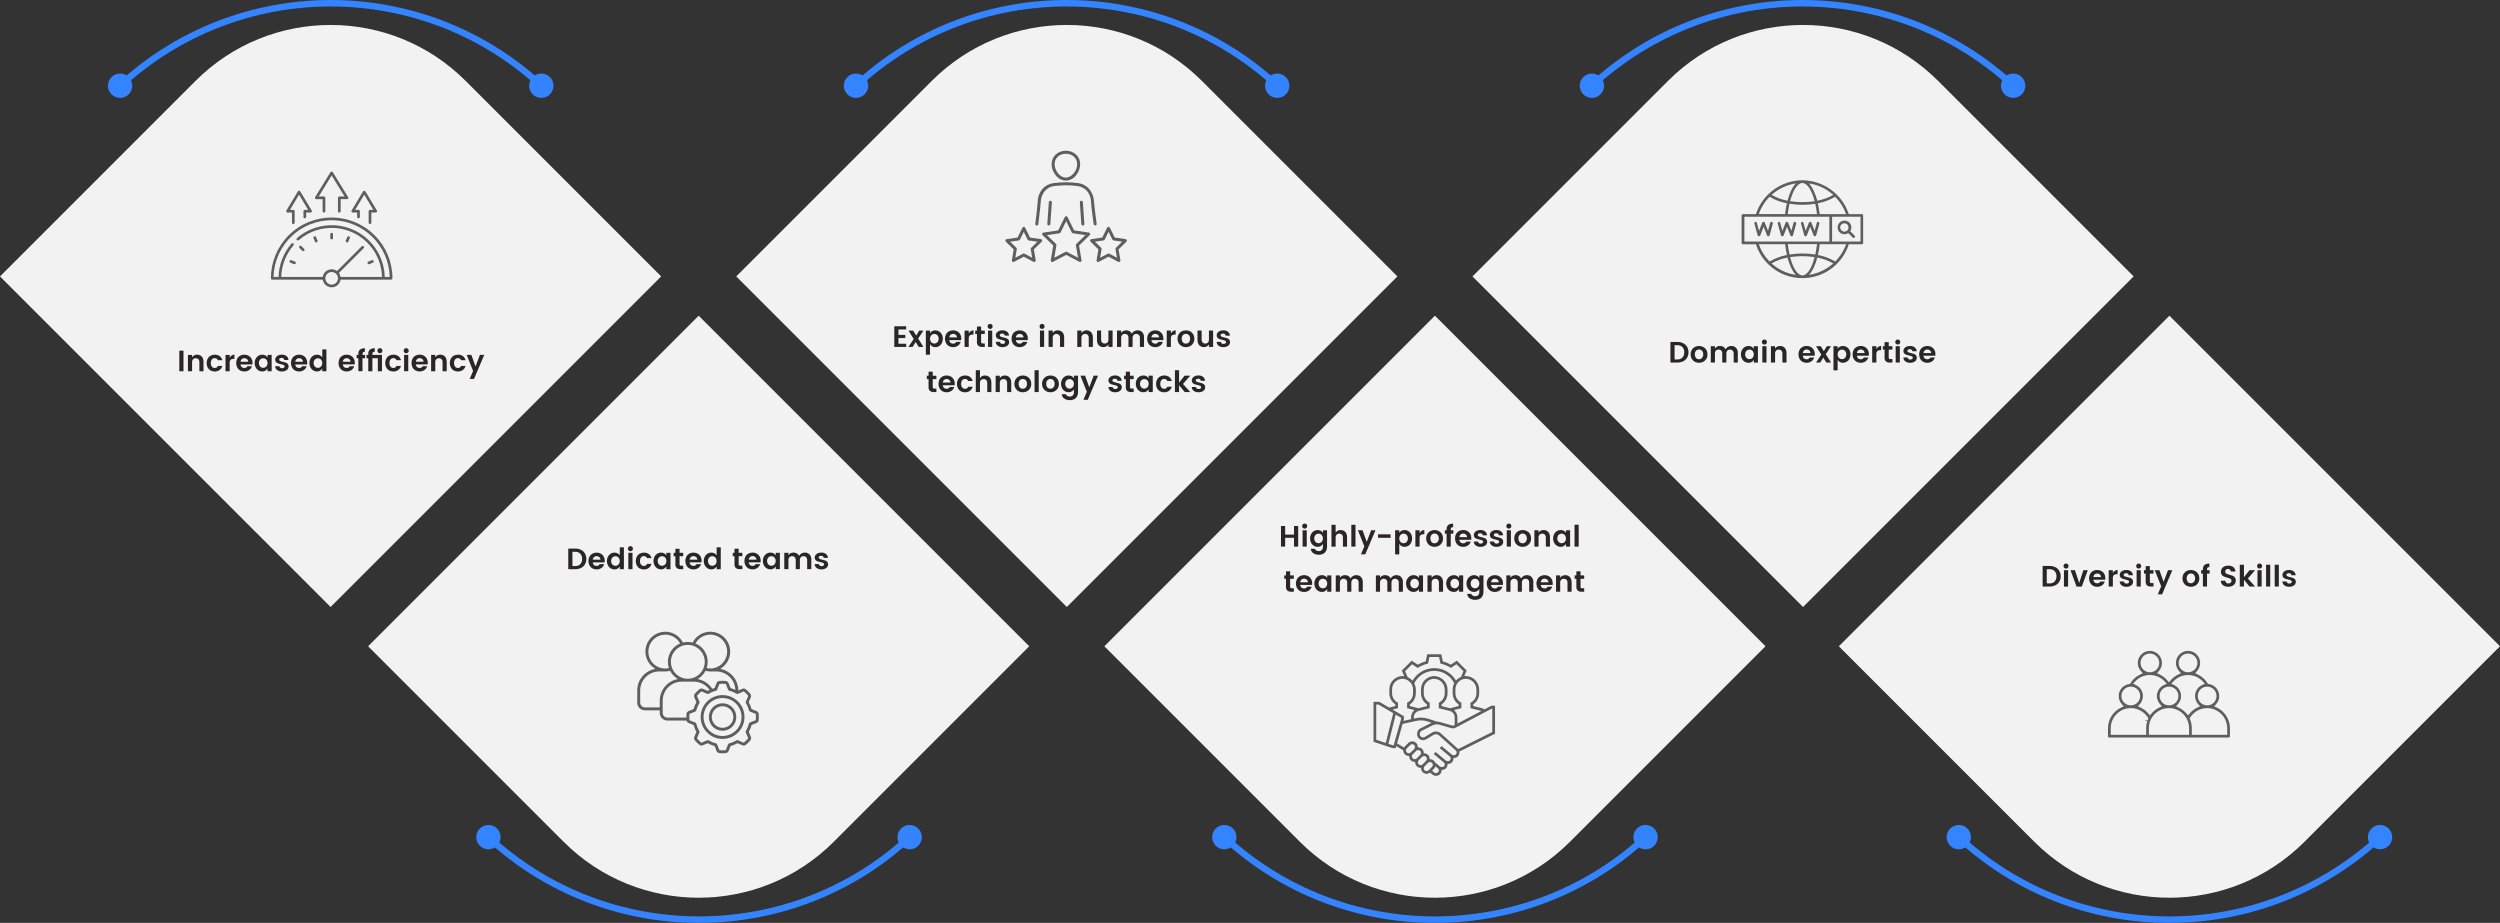 <svg xmlns="http://www.w3.org/2000/svg" id="Layer_1" data-name="Layer 1" viewBox="0 0 1439.77 531.5"><rect x="0" y="0" width="1439.77" height="531.5" fill="#333333" stroke="none"/><defs><style>      .cls-1 {        fill: #5e5e5e;      }      .cls-1, .cls-2, .cls-3, .cls-4 {        stroke-width: 0px;      }      .cls-2 {        fill: #2a2628;      }      .cls-3 {        fill: #f3f2f2;      }      .cls-4 {        fill: #3584ff;      }    </style></defs><path id="Rectangle_33174" data-name="Rectangle 33174" class="cls-3" d="m268.17,46.59l112.6,112.6h0l-190.38,190.38h0L0,159.19h0L112.6,46.59c42.96-42.96,112.61-42.96,155.56,0Z"></path><path id="Rectangle_33175" data-name="Rectangle 33175" class="cls-3" d="m402.38,181.81l190.38,190.38h0l-112.6,112.6c-42.96,42.96-112.61,42.96-155.56,0l-112.6-112.6h0l190.38-190.38h0Z"></path><path id="Rectangle_33176" data-name="Rectangle 33176" class="cls-3" d="m692.17,46.59l112.6,112.6h0l-190.38,190.38h0l-190.38-190.38h0l112.6-112.6c42.96-42.96,112.61-42.96,155.56,0Z"></path><path id="Rectangle_33177" data-name="Rectangle 33177" class="cls-3" d="m826.38,181.81l190.38,190.38h0l-112.6,112.6c-42.96,42.96-112.61,42.96-155.56,0l-112.6-112.6h0l190.38-190.38h0Z"></path><path id="Rectangle_36787" data-name="Rectangle 36787" class="cls-3" d="m1249.38,181.81l190.38,190.38h0l-112.6,112.6c-42.96,42.96-112.61,42.96-155.56,0l-112.6-112.6h0l190.38-190.38h0Z"></path><path id="Rectangle_33178" data-name="Rectangle 33178" class="cls-3" d="m1116.17,46.59l112.6,112.6h0l-190.38,190.38h0l-190.38-190.38h0l112.6-112.6c42.96-42.96,112.61-42.96,155.56,0Z"></path><g id="Group_89573" data-name="Group 89573"><g id="Group_89570" data-name="Group 89570"><path id="Path_91511" data-name="Path 91511" class="cls-4" d="m312.06,51.48c-.47,0-.93-.18-1.27-.5-67.85-62.99-172.78-63-240.64-.02-.75.7-1.93.66-2.64-.1s-.66-1.93.1-2.64h0c69.29-64.3,176.44-64.29,245.72.02.75.7.8,1.88.09,2.64-.35.38-.85.59-1.36.59h0Z"></path></g><g id="Group_89571" data-name="Group 89571"><path id="Path_91512" data-name="Path 91512" class="cls-4" d="m74,54.45c-2.8,2.67-7.24,2.56-9.91-.24-2.67-2.8-2.56-7.24.24-9.91,2.8-2.67,7.24-2.56,9.91.24,2.67,2.81,2.56,7.24-.24,9.91Z"></path></g><g id="Group_89572" data-name="Group 89572"><path id="Path_91513" data-name="Path 91513" class="cls-4" d="m306.92,54.45c2.8,2.67,7.24,2.56,9.91-.24,2.67-2.8,2.56-7.24-.24-9.91-2.8-2.67-7.24-2.56-9.91.24-2.67,2.8-2.56,7.24.24,9.91Z"></path></g></g><g id="Group_89577" data-name="Group 89577"><g id="Group_89574" data-name="Group 89574"><path id="Path_91514" data-name="Path 91514" class="cls-4" d="m402.58,531.5c-45.59.07-89.51-17.17-122.87-48.25-.75-.7-.8-1.88-.1-2.64.7-.75,1.88-.8,2.64-.1,67.85,62.99,172.79,63,240.65.02.75-.7,1.93-.66,2.64.1.7.75.66,1.93-.1,2.63h0c-33.36,31.06-77.27,48.3-122.85,48.22Z"></path></g><g id="Group_89575" data-name="Group 89575"><path id="Path_91515" data-name="Path 91515" class="cls-4" d="m519.04,477.04c2.8-2.67,7.24-2.56,9.91.24,2.67,2.8,2.56,7.24-.24,9.91-2.8,2.67-7.24,2.56-9.91-.24-2.67-2.81-2.56-7.24.24-9.91Z"></path></g><g id="Group_89576" data-name="Group 89576"><path id="Path_91516" data-name="Path 91516" class="cls-4" d="m286.12,477.04c-2.8-2.67-7.24-2.56-9.91.24-2.67,2.8-2.56,7.24.24,9.91,2.8,2.67,7.24,2.56,9.91-.24,2.67-2.81,2.56-7.24-.24-9.91Z"></path></g></g><g id="Group_89581" data-name="Group 89581"><g id="Group_89578" data-name="Group 89578"><path id="Path_91517" data-name="Path 91517" class="cls-4" d="m735.87,51.48c-.47,0-.93-.18-1.27-.5-67.85-62.98-172.78-63-240.64-.03-.75.7-1.93.66-2.63-.1-.7-.75-.66-1.93.1-2.64,69.29-64.3,176.44-64.29,245.72.02.75.7.8,1.88.09,2.64-.35.38-.85.59-1.37.59h0Z"></path></g><g id="Group_89579" data-name="Group 89579"><path id="Path_91518" data-name="Path 91518" class="cls-4" d="m497.81,54.45c-2.8,2.67-7.24,2.56-9.91-.24-2.67-2.8-2.56-7.24.24-9.91,2.8-2.67,7.24-2.56,9.92.24,0,0,0,0,0,0,2.67,2.8,2.56,7.24-.24,9.91Z"></path></g><g id="Group_89580" data-name="Group 89580"><path id="Path_91519" data-name="Path 91519" class="cls-4" d="m730.73,54.45c2.8,2.67,7.24,2.56,9.91-.24,2.67-2.8,2.56-7.24-.24-9.91-2.8-2.67-7.24-2.56-9.91.24-2.67,2.81-2.56,7.24.24,9.91Z"></path></g></g><g id="Group_89585" data-name="Group 89585"><g id="Group_89582" data-name="Group 89582"><path id="Path_91520" data-name="Path 91520" class="cls-4" d="m826.39,531.5c-45.59.08-89.51-17.17-122.87-48.25-.75-.7-.8-1.88-.09-2.64.7-.75,1.88-.8,2.64-.09,67.84,62.99,172.78,63,240.64.02.75-.7,1.93-.66,2.64.1.7.75.66,1.93-.1,2.63-33.36,31.06-77.27,48.3-122.85,48.22Z"></path></g><g id="Group_89583" data-name="Group 89583"><path id="Path_91521" data-name="Path 91521" class="cls-4" d="m942.85,477.04c2.8-2.67,7.24-2.56,9.92.24,2.67,2.8,2.56,7.24-.24,9.91s-7.24,2.56-9.92-.24c0,0,0,0,0,0-2.67-2.8-2.56-7.24.24-9.91Z"></path></g><g id="Group_89584" data-name="Group 89584"><path id="Path_91522" data-name="Path 91522" class="cls-4" d="m709.93,477.04c-2.8-2.67-7.24-2.56-9.91.24-2.67,2.8-2.56,7.24.24,9.91,2.8,2.67,7.24,2.56,9.91-.24,2.67-2.81,2.56-7.24-.24-9.91Z"></path></g></g><g id="Group_115635" data-name="Group 115635"><g id="Group_89582-2" data-name="Group 89582-2"><path id="Path_91520-2" data-name="Path 91520-2" class="cls-4" d="m1249.39,531.5c-45.59.08-89.51-17.17-122.87-48.25-.75-.7-.8-1.88-.09-2.64.7-.75,1.88-.8,2.64-.09,67.84,62.99,172.78,63,240.64.02.75-.7,1.93-.66,2.64.1.7.75.66,1.93-.1,2.63-33.36,31.06-77.27,48.3-122.85,48.22Z"></path></g><g id="Group_89583-2" data-name="Group 89583-2"><path id="Path_91521-2" data-name="Path 91521-2" class="cls-4" d="m1365.85,477.04c2.8-2.67,7.24-2.56,9.92.24,2.67,2.8,2.56,7.24-.24,9.91s-7.24,2.56-9.92-.24c0,0,0,0,0,0-2.67-2.8-2.56-7.24.24-9.91Z"></path></g><g id="Group_89584-2" data-name="Group 89584-2"><path id="Path_91522-2" data-name="Path 91522-2" class="cls-4" d="m1132.93,477.04c-2.8-2.67-7.24-2.56-9.91.24-2.67,2.8-2.56,7.24.24,9.91,2.8,2.67,7.24,2.56,9.91-.24,2.67-2.81,2.56-7.24-.24-9.91Z"></path></g></g><g id="Group_89589" data-name="Group 89589"><g id="Group_89586" data-name="Group 89586"><path id="Path_91523" data-name="Path 91523" class="cls-4" d="m1159.68,51.48c-.47,0-.92-.18-1.27-.5-67.85-62.98-172.79-63-240.65-.02-.75.7-1.93.66-2.64-.1-.7-.75-.66-1.93.1-2.64h0c69.29-64.3,176.44-64.29,245.72.02.75.7.8,1.88.09,2.64-.35.38-.85.59-1.37.59h0Z"></path></g><g id="Group_89587" data-name="Group 89587"><path id="Path_91524" data-name="Path 91524" class="cls-4" d="m921.62,54.45c-2.8,2.67-7.24,2.56-9.91-.24-2.67-2.8-2.56-7.24.24-9.91,2.8-2.67,7.24-2.56,9.91.24,2.67,2.81,2.56,7.24-.24,9.91Z"></path></g><g id="Group_89588" data-name="Group 89588"><path id="Path_91525" data-name="Path 91525" class="cls-4" d="m1154.54,54.45c2.8,2.67,7.24,2.56,9.92-.24,2.67-2.8,2.56-7.24-.24-9.92s-7.24-2.56-9.92.24c0,0,0,0,0,0-2.67,2.8-2.56,7.24.24,9.91Z"></path></g></g><path id="Path_152720" data-name="Path 152720" class="cls-2" d="m105.67,201.94v11.87h-2.4v-11.87h2.4Zm7.87,2.31c.66-.01,1.3.15,1.88.47.56.32,1.01.8,1.3,1.38.33.67.5,1.42.48,2.17v5.54h-2.38v-5.2c.04-.62-.16-1.22-.56-1.69-.4-.4-.96-.62-1.53-.59-.57-.03-1.13.18-1.54.59-.41.47-.61,1.07-.57,1.69v5.2h-2.4v-9.42h2.4v1.41c.28-.49.7-.89,1.2-1.15.53-.27,1.13-.41,1.72-.4Zm10.1,0c1.02-.04,2.03.26,2.87.83.78.58,1.33,1.41,1.55,2.36h-2.59c-.14-.35-.37-.65-.68-.86-.34-.22-.75-.33-1.16-.31-.63-.03-1.24.25-1.62.76-.42.6-.63,1.33-.59,2.07-.04.73.17,1.46.59,2.07.39.5.99.78,1.62.76.41.02.81-.08,1.16-.29.32-.22.55-.54.68-.9h2.58c-.24.94-.8,1.77-1.57,2.35-.83.59-1.83.9-2.85.87-.84.01-1.67-.19-2.4-.6-.7-.39-1.27-.98-1.64-1.69-.41-.79-.62-1.67-.6-2.56-.02-.89.19-1.77.6-2.56.38-.71.95-1.3,1.65-1.69.73-.4,1.56-.61,2.39-.59h0Zm8.62,1.8c.26-.53.66-.99,1.15-1.33.47-.32,1.03-.48,1.61-.48v2.45h-.6c-.59-.04-1.17.15-1.61.54-.42.52-.61,1.18-.54,1.85v4.73h-2.4v-9.42h2.4v1.66Zm13.17,2.91c0,.31-.02.61-.07.92h-6.87c.03.56.28,1.09.68,1.48.41.38.95.58,1.51.56.4.02.79-.07,1.14-.27.29-.19.53-.45.7-.75h2.58c-.27.89-.83,1.66-1.59,2.19-.83.58-1.83.88-2.84.85-.84.02-1.67-.19-2.4-.6-.7-.4-1.27-.99-1.65-1.7-.41-.79-.62-1.67-.6-2.56-.02-.89.19-1.76.6-2.55.38-.71.95-1.29,1.66-1.69.74-.41,1.58-.61,2.42-.6.84-.02,1.68.18,2.42.58.7.38,1.28.95,1.67,1.64.42.76.64,1.62.62,2.5Zm-2.48-.63c0-.57-.26-1.12-.69-1.5-.44-.38-1-.58-1.57-.56-.54-.01-1.07.19-1.47.56-.41.4-.67.93-.72,1.5h4.45Zm8.08-4.08c.62-.01,1.24.13,1.78.43.51.28.95.68,1.26,1.17v-1.46h2.38v9.42h-2.38v-1.58c-.31.52-.75.95-1.27,1.26-.54.31-1.15.47-1.78.46-.78,0-1.54-.21-2.2-.62-.67-.42-1.21-1.02-1.58-1.73-.4-.78-.6-1.64-.59-2.52-.02-.87.19-1.73.59-2.51.36-.7.91-1.29,1.58-1.71.66-.41,1.42-.62,2.2-.61Zm.54,2.07c-.42,0-.84.11-1.2.32-.39.22-.71.55-.93.94-.25.46-.37.97-.36,1.49-.01.52.11,1.04.36,1.5.21.4.53.73.93.96.36.21.78.32,1.2.32.43,0,.85-.11,1.22-.32.39-.23.71-.56.93-.95.25-.46.37-.98.36-1.5.01-.52-.11-1.04-.36-1.5-.22-.4-.54-.73-.93-.95-.37-.21-.79-.32-1.22-.31Zm10.79-2.07c.95-.04,1.89.25,2.65.82.69.54,1.09,1.36,1.1,2.24h-2.45c-.07-.79-.55-1.19-1.46-1.19-.37-.02-.74.07-1.05.27-.24.16-.38.43-.37.71,0,.23.09.45.27.6.2.16.43.28.67.35.27.09.65.19,1.15.3.58.12,1.15.27,1.71.47.44.16.84.43,1.15.78.34.41.51.94.48,1.47,0,.54-.16,1.07-.49,1.5-.36.45-.83.79-1.36,1-.62.25-1.29.38-1.96.37-.98.04-1.96-.23-2.77-.79-.72-.54-1.15-1.37-1.17-2.27h2.45c.02.35.19.67.46.88.31.22.68.33,1.05.31.38.02.76-.09,1.07-.3.26-.17.41-.45.41-.76,0-.23-.09-.45-.27-.6-.2-.16-.43-.28-.68-.36-.27-.08-.66-.18-1.17-.3-.57-.11-1.14-.27-1.69-.46-.43-.16-.82-.42-1.13-.76-.33-.39-.5-.89-.48-1.4,0-.52.16-1.02.46-1.45.34-.47.81-.83,1.34-1.05.66-.27,1.38-.41,2.09-.39Zm14.6,4.71c0,.31-.02.61-.07.92h-6.87c.03.56.28,1.09.68,1.48.41.38.95.58,1.51.56.4.02.79-.07,1.14-.27.29-.19.53-.45.7-.75h2.58c-.27.89-.82,1.66-1.58,2.19-.83.58-1.83.88-2.84.85-.84.02-1.67-.19-2.4-.6-.7-.4-1.27-.99-1.65-1.7-.41-.79-.62-1.67-.6-2.56-.02-.89.19-1.76.6-2.55.38-.71.96-1.29,1.66-1.68.74-.41,1.58-.61,2.42-.6.84-.02,1.68.18,2.42.58.7.38,1.28.95,1.67,1.64.42.76.63,1.62.61,2.49h0Zm-2.48-.63c0-.57-.26-1.12-.69-1.5-.44-.38-1-.58-1.57-.56-.54-.01-1.07.19-1.47.56-.41.4-.67.93-.72,1.5h4.45Zm8.07-4.08c.62-.01,1.24.13,1.79.43.51.28.95.68,1.26,1.17v-4.62h2.38v12.58h-2.38v-1.58c-.31.52-.75.95-1.26,1.26-.54.31-1.15.47-1.78.46-.78,0-1.54-.21-2.2-.62-.67-.42-1.22-1.02-1.58-1.73-.4-.78-.6-1.64-.59-2.52-.02-.87.19-1.73.59-2.51.36-.7.91-1.29,1.58-1.71.66-.41,1.42-.62,2.2-.61h0Zm.54,2.07c-.42,0-.84.11-1.2.32-.39.22-.71.55-.93.94-.25.46-.37.97-.36,1.49-.01.52.11,1.04.36,1.5.21.4.53.73.93.96.36.21.78.32,1.2.32.43,0,.85-.11,1.21-.32.39-.23.71-.56.93-.95.25-.46.37-.98.36-1.5.01-.52-.11-1.04-.36-1.5-.22-.4-.54-.73-.93-.95-.37-.21-.79-.32-1.21-.31h0Zm21.25,2.63c0,.31-.02.61-.07.92h-6.86c.03.56.28,1.09.68,1.48.41.38.95.58,1.51.56.4.02.79-.07,1.14-.27.29-.19.53-.45.7-.75h2.58c-.27.89-.82,1.66-1.58,2.19-.83.58-1.83.88-2.84.85-.84.02-1.67-.19-2.4-.6-.7-.4-1.27-.99-1.65-1.7-.41-.79-.62-1.67-.6-2.56-.02-.89.19-1.76.6-2.55.38-.71.96-1.29,1.66-1.68.74-.41,1.58-.61,2.42-.6.84-.02,1.68.18,2.42.58.7.38,1.28.95,1.67,1.64.42.76.63,1.62.61,2.49h0Zm-2.48-.63c0-.57-.26-1.12-.69-1.5-.44-.38-1-.58-1.57-.56-.54-.01-1.07.19-1.47.56-.41.4-.67.93-.72,1.5h4.45Zm8.4-1.99h-1.5v7.46h-2.37v-7.46h-1.02v-1.96h1.02v-.53c-.08-.92.25-1.83.9-2.48.82-.59,1.83-.87,2.84-.78v2.01c-.37-.04-.75.07-1.05.29-.23.27-.34.62-.31.97v.53h1.5v1.95Zm8.52-2.89c-.39,0-.76-.15-1.03-.43-.27-.27-.42-.65-.42-1.04,0-.39.14-.76.42-1.04.27-.28.64-.43,1.03-.43.39,0,.76.15,1.03.43.27.27.42.65.42,1.04,0,.39-.14.76-.42,1.04-.27.28-.64.43-1.03.43h0Zm-4.33.94h5.53v9.42h-2.38v-7.46h-3.14v7.46h-2.38v-7.46h-1.02v-1.96h1.02v-.53c-.08-.92.25-1.83.9-2.48.82-.59,1.83-.87,2.84-.78v2.01c-.37-.04-.75.07-1.05.29-.23.27-.34.62-.31.97v.52Zm12.05-.14c1.02-.04,2.03.26,2.87.83.78.58,1.33,1.41,1.55,2.36h-2.58c-.14-.35-.37-.65-.68-.86-.34-.22-.75-.33-1.16-.31-.63-.03-1.24.25-1.62.76-.42.6-.63,1.33-.59,2.07-.04.73.17,1.46.59,2.07.39.5.99.78,1.62.76.41.02.81-.08,1.16-.29.32-.22.55-.54.68-.9h2.58c-.24.94-.8,1.77-1.57,2.35-.83.59-1.83.9-2.85.87-.84.01-1.67-.19-2.4-.6-.7-.39-1.27-.98-1.65-1.69-.41-.79-.62-1.67-.6-2.56-.02-.89.19-1.77.6-2.56.38-.71.95-1.3,1.65-1.69.73-.4,1.56-.61,2.4-.59h0Zm5.97-2.26c0-.39.15-.76.43-1.04.27-.28.64-.43,1.02-.43.39,0,.76.15,1.04.43.28.27.43.65.43,1.04,0,.39-.15.76-.43,1.04-.27.28-.65.43-1.04.43-.38,0-.75-.15-1.02-.43-.28-.27-.43-.65-.42-1.04h0Zm2.65,2.4v9.41h-2.4v-9.42h2.4Zm11.27,4.57c0,.31-.02.61-.07.92h-6.87c.03.56.28,1.09.68,1.48.41.38.95.58,1.51.56.4.02.79-.07,1.14-.27.29-.19.53-.45.7-.75h2.58c-.27.89-.82,1.66-1.58,2.19-.83.58-1.83.88-2.84.85-.84.02-1.67-.19-2.4-.6-.7-.4-1.27-.99-1.65-1.7-.41-.79-.62-1.67-.6-2.56-.02-.89.19-1.76.6-2.55.38-.71.96-1.29,1.66-1.68.74-.41,1.58-.61,2.42-.6.84-.02,1.68.18,2.42.58.7.38,1.28.95,1.67,1.64.42.76.63,1.62.61,2.49Zm-2.48-.63c0-.57-.26-1.12-.69-1.5-.44-.38-1-.58-1.57-.56-.54-.01-1.07.19-1.47.56-.41.4-.67.93-.72,1.5h4.46Zm9.69-4.08c.66-.01,1.3.15,1.88.47.56.32,1.01.8,1.3,1.38.33.67.5,1.42.48,2.17v5.54h-2.38v-5.2c.04-.62-.16-1.22-.56-1.69-.4-.4-.96-.62-1.53-.59-.57-.03-1.13.18-1.54.59-.41.47-.61,1.07-.57,1.69v5.2h-2.4v-9.42h2.4v1.41c.28-.49.7-.89,1.2-1.15.53-.27,1.12-.41,1.72-.4h0Zm10.1,0c1.02-.04,2.03.26,2.87.83.78.58,1.33,1.41,1.55,2.36h-2.59c-.14-.35-.37-.65-.68-.86-.34-.22-.75-.33-1.16-.31-.63-.03-1.24.25-1.62.76-.42.6-.63,1.33-.59,2.07-.04.73.17,1.46.59,2.07.39.5.99.78,1.62.76.41.02.81-.08,1.16-.29.32-.22.55-.54.68-.9h2.58c-.24.94-.8,1.77-1.57,2.35-.83.59-1.83.9-2.85.87-.84.01-1.67-.19-2.4-.6-.7-.39-1.27-.98-1.65-1.69-.41-.79-.62-1.67-.6-2.56-.02-.89.19-1.77.6-2.56.38-.71.95-1.3,1.65-1.69.73-.4,1.56-.61,2.4-.59h0Zm7.75.14l2.4,6.7,2.53-6.7h2.5l-5.89,13.87h-2.5l1.96-4.62-3.69-9.25h2.69Z"></path><g id="Group_115688" data-name="Group 115688"><path id="Path_152692" data-name="Path 152692" class="cls-1" d="m215.75,135.53c-13.67-13.67-35.83-13.67-49.5,0-6.56,6.56-10.25,15.47-10.25,24.75,0,.43.35.78.78.78h29.08l.04.2c.54,2.82,3.27,4.66,6.08,4.12,2.08-.4,3.71-2.03,4.12-4.12l.04-.2h29.08c.43,0,.78-.35.78-.78.03-9.29-3.67-18.2-10.25-24.75Zm-24.75,28.38c-2.01,0-3.63-1.63-3.63-3.63s1.63-3.63,3.63-3.63c2.01,0,3.63,1.63,3.63,3.63,0,2.01-1.63,3.63-3.63,3.63Zm30.57-4.42v-.24c-.56-16.87-14.69-30.1-31.57-29.54-6.98.23-13.67,2.84-18.96,7.41-.33.28-.37.77-.09,1.1.28.33.77.37,1.1.09,0,0,0,0,.01-.01,12.13-10.47,30.45-9.12,40.91,3.01,4.31,5,6.79,11.32,7.03,17.92v.26s-23.86,0-23.86,0l-.04-.2c-.13-.69-.4-1.34-.8-1.92l-.12-.17,14.32-14.32c.28-.33.23-.82-.1-1.1-.29-.24-.71-.24-1,0l-14.32,14.31-.17-.12c-2.37-1.61-5.6-.99-7.21,1.39-.39.58-.67,1.24-.8,1.93l-.04.2h-23.87v-.26c.25-6.59,2.73-12.9,7.03-17.9.29-.32.25-.82-.07-1.1s-.82-.25-1.1.07c0,0,0,0-.01.01-4.55,5.29-7.16,11.97-7.4,18.94v.24h-2.87v-.26c.57-18.45,15.99-32.95,34.44-32.38,8.35.26,16.29,3.63,22.28,9.45,6.24,6.03,9.88,14.26,10.13,22.94v.26s-2.85,0-2.85,0Z"></path><path id="Path_152693" data-name="Path 152693" class="cls-1" d="m191.78,134.89c0-.43-.35-.78-.78-.78s-.78.35-.78.78v2.21c0,.43.35.78.78.78s.78-.35.78-.78h0v-2.21Z"></path><path id="Path_152694" data-name="Path 152694" class="cls-1" d="m172.5,142.87l1.56,1.56c.31.29.79.29,1.1,0,.3-.3.3-.8,0-1.1l-1.56-1.57c-.28-.33-.77-.38-1.1-.1-.33.28-.38.77-.1,1.1.03.04.06.07.1.1h0Z"></path><path id="Path_152695" data-name="Path 152695" class="cls-1" d="m181.58,136.1c-.4-.16-.86.03-1.02.42-.08.19-.08.41,0,.6l.84,2.04c.17.39.62.58,1.02.42.4-.16.59-.62.42-1.02,0,0,0,0,0,0l-.84-2.04c-.08-.19-.23-.34-.42-.42Z"></path><path id="Path_152696" data-name="Path 152696" class="cls-1" d="m214.75,151.28c.4-.17.58-.63.41-1.02-.12-.29-.4-.47-.71-.48-.1,0-.21.02-.3.06l-2.04.85c-.4.16-.59.62-.42,1.02,0,0,0,0,0,0,.17.4.62.58,1.02.42l2.04-.85Z"></path><path id="Path_152697" data-name="Path 152697" class="cls-1" d="m201.01,136.1c-.1-.04-.2-.06-.3-.06-.32,0-.6.19-.72.48l-.84,2.04c-.08.19-.08.41,0,.6.08.19.23.34.42.42h0c.4.15.85-.03,1.02-.42l.85-2.04c.17-.4-.02-.85-.42-1.02Z"></path><path id="Path_152698" data-name="Path 152698" class="cls-1" d="m169.88,150.68l-2.04-.85c-.4-.17-.86.02-1.02.42-.17.4.02.86.42,1.02h0l2.04.84c.4.16.85-.03,1.02-.42.17-.4-.02-.85-.42-1.02h0Z"></path><path id="Path_152699" data-name="Path 152699" class="cls-1" d="m195.41,122.42c.43,0,.78-.35.78-.78,0,0,0,0,0,0v-6.94h3.63c.43,0,.78-.35.78-.78,0-.14-.04-.28-.12-.41l-8.83-14.35c-.26-.37-.77-.46-1.13-.2-.08.05-.14.12-.2.2l-8.83,14.35c-.23.37-.11.85.26,1.08.12.08.26.12.41.12h3.63v6.94c0,.43.35.78.78.78s.78-.35.78-.78v-7.73c0-.43-.35-.78-.78-.78h-3.01l7.43-12.08,7.43,12.08h-3.02c-.43,0-.78.35-.78.78v7.73c0,.43.35.78.78.78Z"></path><path id="Path_152700" data-name="Path 152700" class="cls-1" d="m213.08,129.04c.43,0,.78-.35.78-.78v-5.84h2.53c.43,0,.78-.35.78-.78,0-.14-.04-.28-.11-.4l-6.62-11.04c-.26-.37-.76-.46-1.13-.21-.08.06-.15.13-.21.21l-6.62,11.04c-.22.37-.1.85.27,1.07.12.07.26.11.4.11h2.53v2.53c0,.43.35.78.78.78s.78-.35.78-.78h0v-3.31c0-.43-.35-.78-.78-.78h-1.93l5.24-8.74,5.24,8.74h-1.93c-.43,0-.78.35-.78.78v6.62c0,.43.35.78.78.78Z"></path><path id="Path_152701" data-name="Path 152701" class="cls-1" d="m175.55,125.73c.43,0,.78-.35.78-.78h0v-2.53h2.53c.43,0,.78-.35.78-.78,0-.14-.04-.28-.11-.4l-6.63-11.04c-.22-.37-.7-.49-1.07-.27-.11.07-.2.16-.27.27l-6.62,11.04c-.22.37-.1.85.27,1.07.12.07.26.11.4.11h2.53v5.84c0,.43.35.78.78.78s.78-.35.78-.78h0v-6.62c0-.43-.35-.78-.78-.78h-1.93l5.24-8.74,5.24,8.74h-1.93c-.43,0-.78.35-.78.78v3.31c0,.43.35.78.78.78Z"></path></g><g id="Group_115695" data-name="Group 115695"><path id="Path_152722" data-name="Path 152722" class="cls-2" d="m517.43,189.74v3.11h3.94v1.84h-3.94v3.28h4.45v1.84h-6.85v-11.9h6.85v1.84h-4.45Zm11.34,5.25l3.04,4.81h-2.69l-1.8-2.84-1.74,2.84h-2.41l3.04-4.59-3.04-4.83h2.69l1.8,2.86,1.74-2.86h2.43l-3.06,4.61Zm9.86-4.74c.78,0,1.55.21,2.21.61.67.41,1.22,1,1.58,1.71.4.78.59,1.64.58,2.51.01.88-.18,1.74-.58,2.53-.36.71-.9,1.31-1.58,1.72-.66.41-1.43.62-2.21.61-.62.01-1.24-.14-1.78-.46-.51-.31-.94-.74-1.25-1.26v6.07h-2.4v-13.91h2.4v1.46c.3-.49.73-.9,1.23-1.17.55-.29,1.17-.44,1.8-.43Zm-.54,2.07c-.43,0-.85.11-1.21.32-.39.23-.71.55-.92.95-.24.46-.36.98-.35,1.5-.01.52.11,1.04.35,1.5.21.4.53.73.92.95.37.21.79.32,1.21.32.43,0,.85-.12,1.21-.33.39-.23.71-.56.92-.96.24-.46.36-.98.35-1.5.01-.52-.11-1.04-.35-1.5-.21-.4-.53-.72-.92-.94-.37-.21-.79-.32-1.21-.31Zm15.52,2.63c0,.31-.02.61-.07.92h-6.87c.03.56.28,1.09.68,1.48.41.38.95.58,1.51.56.4.02.79-.08,1.14-.27.29-.19.53-.45.7-.75h2.58c-.27.89-.82,1.66-1.58,2.19-.83.58-1.83.88-2.84.85-.84.02-1.67-.19-2.4-.6-.7-.4-1.27-.99-1.65-1.7-.41-.79-.62-1.67-.6-2.56-.02-.89.19-1.76.6-2.55.38-.71.96-1.29,1.66-1.68.74-.41,1.58-.61,2.42-.6.84-.02,1.68.18,2.42.58.71.38,1.29.95,1.69,1.64.42.76.63,1.62.61,2.49Zm-2.48-.63c0-.57-.26-1.12-.69-1.5-.44-.38-1-.58-1.57-.56-.54-.01-1.07.19-1.47.56-.41.4-.67.93-.72,1.5h4.45Zm6.77-2.28c.26-.53.66-.99,1.15-1.33.47-.32,1.03-.48,1.61-.48v2.45h-.6c-.59-.04-1.17.15-1.62.54-.42.52-.61,1.18-.54,1.85v4.73h-2.4v-9.42h2.4v1.67Zm9.25,5.75v2.01h-1.51c-.8.05-1.59-.18-2.23-.66-.57-.58-.86-1.38-.78-2.19v-4.61h-1v-1.96h1v-2.33h2.4v2.33h2.11v1.95h-2.11v4.61c-.02.24.06.48.22.65.22.15.49.22.76.2h1.13Zm1.62-9.81c0-.39.15-.76.42-1.04.27-.28.64-.43,1.02-.43.39,0,.76.15,1.04.43.28.27.43.65.42,1.04,0,.39-.15.76-.42,1.04-.27.28-.65.43-1.04.43-.38,0-.75-.15-1.02-.43-.28-.27-.43-.65-.42-1.04h0Zm2.65,2.4v9.42h-2.4v-9.42h2.4Zm5.92-.14c.95-.04,1.89.25,2.65.82.69.54,1.09,1.36,1.11,2.23h-2.45c-.07-.79-.55-1.19-1.46-1.19-.37-.02-.74.07-1.05.27-.24.16-.38.43-.37.71,0,.23.09.45.27.6.2.16.43.28.67.35.27.09.65.19,1.15.3.58.12,1.15.27,1.71.47.44.16.84.43,1.15.78.34.41.51.94.48,1.47,0,.54-.16,1.07-.49,1.5-.36.45-.83.79-1.36,1-.62.25-1.29.38-1.96.37-.98.04-1.96-.23-2.77-.79-.72-.54-1.15-1.37-1.17-2.27h2.45c.02.35.19.67.46.88.31.22.68.33,1.05.31.38.02.76-.09,1.07-.3.26-.17.41-.45.41-.76,0-.23-.09-.45-.27-.6-.2-.16-.43-.28-.68-.36-.27-.08-.66-.18-1.17-.3-.57-.11-1.14-.27-1.69-.46-.43-.16-.82-.42-1.13-.76-.33-.39-.5-.89-.48-1.4,0-.52.16-1.02.46-1.45.34-.47.81-.83,1.34-1.05.66-.27,1.38-.41,2.09-.39h0Zm14.6,4.71c0,.31-.02.61-.07.92h-6.86c.03.56.28,1.09.68,1.48.41.38.95.58,1.51.56.4.02.79-.07,1.14-.27.29-.19.53-.45.7-.75h2.58c-.27.89-.82,1.66-1.58,2.19-.83.58-1.83.88-2.84.85-.84.02-1.67-.19-2.4-.6-.7-.4-1.27-.99-1.65-1.7-.41-.79-.62-1.67-.6-2.56-.02-.89.19-1.76.6-2.55.38-.71.95-1.29,1.66-1.68.74-.41,1.58-.61,2.42-.6.84-.02,1.68.18,2.42.58.7.38,1.28.95,1.67,1.64.42.76.64,1.62.62,2.49h0Zm-2.48-.63c0-.57-.26-1.12-.69-1.5-.44-.38-1-.58-1.57-.56-.54-.01-1.07.19-1.47.56-.41.4-.67.93-.72,1.5h4.45Zm9.21-6.34c0-.39.15-.76.43-1.04.27-.28.64-.43,1.02-.43.39,0,.76.15,1.04.43.28.27.43.65.43,1.04,0,.39-.15.76-.43,1.04-.27.28-.65.43-1.04.43-.38,0-.75-.15-1.02-.43-.28-.27-.43-.65-.42-1.04h0Zm2.65,2.4v9.41h-2.4v-9.42h2.4Zm7.87-.14c.66-.01,1.3.15,1.88.47.56.32,1.01.8,1.3,1.37.33.67.5,1.42.48,2.17v5.54h-2.38v-5.2c.04-.62-.16-1.22-.56-1.69-.4-.4-.96-.62-1.53-.59-.57-.03-1.13.18-1.54.59-.41.47-.61,1.07-.57,1.69v5.2h-2.4v-9.42h2.4v1.41c.28-.49.7-.89,1.2-1.15.53-.27,1.13-.41,1.72-.4h0Zm16.54,0c.66-.01,1.3.15,1.88.47.56.32,1.01.8,1.3,1.37.33.67.5,1.42.48,2.17v5.54h-2.38v-5.2c.04-.62-.16-1.22-.56-1.69-.4-.4-.96-.62-1.53-.59-.57-.03-1.13.18-1.54.59-.41.47-.61,1.07-.57,1.69v5.2h-2.4v-9.42h2.4v1.41c.28-.49.7-.89,1.2-1.15.53-.27,1.12-.41,1.72-.4h0Zm15.01.14v9.41h-2.4v-1.43c-.28.49-.7.89-1.2,1.15-.54.27-1.14.41-1.74.4-.65.01-1.29-.15-1.86-.47-.56-.32-1.01-.8-1.3-1.38-.33-.67-.5-1.42-.48-2.17v-5.53h2.38v5.18c-.04.62.16,1.23.56,1.7.4.41.96.62,1.53.6.57.03,1.13-.19,1.54-.6.41-.47.61-1.08.57-1.7v-5.18h2.4Zm14.37-.14c1.01-.04,1.99.34,2.71,1.05.73.81,1.1,1.87,1.03,2.96v5.54h-2.38v-5.2c.04-.62-.16-1.22-.56-1.69-.4-.4-.96-.62-1.53-.59-.57-.03-1.13.18-1.54.59-.41.47-.61,1.08-.57,1.69v5.2h-2.38v-5.2c.04-.62-.16-1.22-.56-1.69-.4-.4-.96-.62-1.53-.59-.57-.03-1.13.18-1.54.59-.41.47-.61,1.07-.57,1.69v5.2h-2.4v-9.42h2.4v1.41c.28-.49.7-.89,1.2-1.15.53-.27,1.13-.41,1.73-.4.67-.01,1.33.16,1.91.49.56.33,1.02.82,1.3,1.41.32-.58.78-1.06,1.35-1.39.58-.34,1.25-.52,1.93-.51Zm14.92,4.71c0,.31-.02.61-.07.92h-6.87c.03.56.28,1.09.68,1.48.41.38.95.58,1.51.56.4.02.79-.07,1.14-.27.29-.19.53-.45.7-.75h2.58c-.27.89-.82,1.66-1.58,2.19-.83.58-1.83.88-2.84.85-.84.02-1.67-.19-2.4-.6-.7-.4-1.27-.99-1.65-1.7-.41-.79-.62-1.67-.6-2.56-.02-.89.19-1.76.6-2.55.38-.71.96-1.29,1.66-1.68.74-.41,1.58-.61,2.42-.6.84-.02,1.68.18,2.42.58.7.38,1.28.95,1.67,1.64.42.76.63,1.62.61,2.49Zm-2.48-.63c0-.57-.26-1.12-.69-1.5-.44-.38-1-.58-1.57-.56-.54-.01-1.07.19-1.47.56-.41.4-.67.93-.72,1.5h4.45Zm6.77-2.28c.26-.53.66-.99,1.15-1.33.47-.32,1.04-.48,1.61-.48v2.45h-.6c-.59-.04-1.17.15-1.62.54-.42.52-.61,1.18-.54,1.85v4.72h-2.4v-9.42h2.4v1.67Zm8.67-1.8c.85,0,1.7.2,2.45.6.73.39,1.34.98,1.75,1.69.44.77.66,1.65.65,2.54.02.89-.21,1.77-.65,2.55-.42.72-1.03,1.31-1.76,1.7-.76.41-1.61.61-2.47.6-.85.01-1.7-.2-2.45-.6-.73-.4-1.33-.99-1.74-1.71-.44-.78-.66-1.66-.64-2.55-.02-.89.2-1.77.65-2.54.41-.72,1.02-1.3,1.75-1.69.76-.4,1.61-.61,2.47-.59h0Zm-.02,2.02c-.65-.01-1.28.25-1.72.73-.5.58-.75,1.33-.7,2.09-.02.54.1,1.07.33,1.56.19.4.5.73.88.95.36.21.77.32,1.19.31.42,0,.83-.11,1.19-.32.39-.23.7-.56.91-.96.24-.48.36-1,.35-1.54.02-.54-.1-1.07-.34-1.56-.2-.4-.51-.73-.89-.95-.36-.21-.78-.32-1.2-.32h0Zm15.66-1.89v9.42h-2.4v-1.43c-.28.49-.7.89-1.2,1.15-.54.27-1.14.41-1.74.4-.65.01-1.29-.15-1.86-.47-.56-.32-1.01-.8-1.3-1.38-.33-.67-.5-1.42-.48-2.17v-5.53h2.38v5.18c-.04.62.16,1.23.56,1.7.4.41.96.62,1.53.6.57.03,1.13-.19,1.54-.6.41-.47.61-1.08.57-1.7v-5.18h2.4Zm5.92-.14c.95-.04,1.89.25,2.65.82.69.54,1.09,1.36,1.1,2.24h-2.45c-.07-.79-.55-1.19-1.46-1.19-.37-.02-.74.07-1.05.27-.24.16-.38.43-.37.71,0,.23.09.45.27.6.2.16.43.28.67.35.27.09.65.19,1.15.3.58.12,1.15.27,1.71.47.44.16.84.43,1.15.78.34.41.51.94.48,1.47,0,.54-.16,1.07-.49,1.5-.36.45-.83.79-1.36,1-.62.25-1.29.38-1.96.37-.98.04-1.95-.23-2.77-.79-.72-.54-1.15-1.37-1.17-2.27h2.45c.02.35.19.67.46.88.31.22.68.33,1.05.31.38.02.76-.09,1.07-.3.26-.17.41-.45.41-.76,0-.23-.09-.45-.27-.6-.2-.16-.43-.28-.68-.36-.27-.08-.66-.18-1.17-.3-.57-.11-1.14-.27-1.69-.46-.43-.16-.82-.42-1.13-.76-.33-.39-.5-.89-.48-1.4,0-.52.16-1.02.46-1.45.34-.47.81-.83,1.34-1.05.66-.27,1.37-.41,2.09-.39h0Zm-165.27,33.55v2.01h-1.51c-.8.05-1.59-.18-2.23-.66-.57-.58-.86-1.38-.78-2.19v-4.61h-1v-1.95h1v-2.33h2.4v2.33h2.11v1.95h-2.11v4.61c-.02.24.06.48.22.66.22.15.49.22.76.2h1.14Zm10.59-2.84c0,.31-.02.61-.07.92h-6.87c.03.56.28,1.09.68,1.48.41.38.95.58,1.51.56.4.02.79-.07,1.14-.27.29-.19.53-.45.7-.75h2.58c-.27.89-.82,1.66-1.58,2.19-.83.58-1.83.88-2.84.85-.84.02-1.67-.19-2.4-.6-.7-.4-1.27-.99-1.65-1.7-.41-.79-.62-1.67-.6-2.56-.02-.89.19-1.76.6-2.55.38-.71.96-1.29,1.66-1.68.74-.41,1.58-.61,2.42-.6.84-.02,1.68.18,2.42.58.7.38,1.28.95,1.67,1.64.42.76.63,1.62.61,2.49Zm-2.48-.63c0-.57-.26-1.12-.69-1.5-.44-.38-1-.58-1.57-.56-.54-.01-1.07.19-1.47.56-.41.4-.67.93-.72,1.5h4.45Zm8.35-4.08c1.02-.04,2.03.26,2.87.83.78.58,1.33,1.41,1.55,2.36h-2.58c-.14-.35-.37-.65-.68-.86-.34-.22-.75-.33-1.16-.32-.63-.03-1.24.26-1.62.76-.42.6-.63,1.33-.59,2.07-.04.73.17,1.46.59,2.07.39.5.99.78,1.62.76.41.02.81-.08,1.16-.29.32-.22.55-.54.68-.9h2.58c-.24.94-.8,1.77-1.57,2.35-.83.59-1.83.9-2.85.87-.84.02-1.67-.19-2.4-.59-.7-.39-1.27-.98-1.65-1.69-.41-.79-.62-1.67-.6-2.56-.02-.89.19-1.77.6-2.56.38-.71.95-1.3,1.65-1.69.73-.41,1.56-.61,2.4-.6Zm11.54,0c.66-.01,1.3.15,1.88.47.56.32,1.01.8,1.3,1.38.33.67.5,1.42.48,2.17v5.54h-2.38v-5.2c.04-.62-.16-1.22-.56-1.69-.4-.4-.96-.62-1.53-.59-.57-.03-1.13.18-1.54.59-.41.47-.61,1.07-.57,1.69v5.2h-2.4v-12.58h2.4v4.57c.28-.49.7-.89,1.2-1.15.53-.27,1.12-.41,1.72-.4Zm11.44,0c.66-.01,1.3.15,1.88.47.56.32,1.01.8,1.3,1.38.33.67.5,1.42.48,2.17v5.54h-2.38v-5.2c.04-.62-.16-1.22-.56-1.69-.4-.4-.96-.62-1.53-.59-.57-.03-1.13.18-1.54.59-.41.47-.61,1.07-.57,1.69v5.2h-2.4v-9.42h2.4v1.41c.28-.49.7-.89,1.2-1.15.53-.27,1.12-.41,1.72-.4Zm10.34,0c.85,0,1.7.2,2.45.6.73.39,1.34.98,1.75,1.69.44.77.66,1.65.65,2.54.02.89-.21,1.77-.65,2.55-.42.72-1.03,1.31-1.76,1.71-.76.41-1.61.61-2.47.6-.85.01-1.7-.2-2.45-.6-.73-.39-1.33-.99-1.74-1.71-.44-.78-.66-1.66-.64-2.55-.02-.89.2-1.77.65-2.54.41-.72,1.02-1.3,1.75-1.69.76-.4,1.61-.61,2.47-.6Zm-.02,2.02c-.65-.01-1.28.25-1.72.73-.5.58-.75,1.33-.7,2.09-.02.54.1,1.07.33,1.56.19.4.5.73.88.95.36.21.77.32,1.19.31.42,0,.83-.11,1.19-.32.39-.23.7-.56.91-.96.24-.48.36-1,.35-1.54.02-.54-.1-1.07-.34-1.56-.2-.4-.51-.73-.89-.95-.36-.21-.78-.32-1.2-.32Zm9.16-5.05v12.58h-2.4v-12.58h2.4Zm6.77,3.03c.85,0,1.7.2,2.45.6.73.39,1.34.98,1.75,1.69.44.77.66,1.65.65,2.54.02.89-.21,1.77-.65,2.55-.41.72-1.02,1.31-1.75,1.71-.76.41-1.61.61-2.47.6-.85.01-1.7-.2-2.45-.6-.73-.4-1.33-.99-1.74-1.71-.44-.78-.66-1.66-.64-2.55-.02-.89.2-1.77.65-2.54.41-.72,1.02-1.3,1.75-1.69.76-.4,1.6-.61,2.46-.6Zm-.02,2.02c-.65-.01-1.28.25-1.72.73-.5.58-.75,1.33-.7,2.09-.02.54.1,1.07.33,1.56.19.4.5.73.88.95.36.21.77.32,1.19.31.42,0,.83-.11,1.19-.32.39-.23.7-.56.91-.96.24-.48.36-1,.35-1.54.02-.54-.1-1.07-.34-1.56-.2-.4-.51-.73-.89-.95-.36-.21-.78-.32-1.2-.32Zm10.47-2.02c.62-.01,1.24.13,1.79.42.51.28.95.68,1.26,1.17v-1.46h2.38v9.49c.01.81-.16,1.62-.52,2.35-.35.69-.89,1.26-1.56,1.64-.79.42-1.68.63-2.58.6-1.16.05-2.31-.26-3.29-.89-.84-.58-1.37-1.52-1.44-2.54h2.35c.15.42.45.78.85.99.47.26,1,.38,1.53.36.61.02,1.2-.2,1.64-.63.46-.52.69-1.2.64-1.89v-1.65c-.31.52-.75.95-1.27,1.26-.54.31-1.15.47-1.78.46-.78,0-1.54-.21-2.2-.62-.67-.42-1.22-1.02-1.59-1.72-.4-.78-.6-1.64-.59-2.52-.02-.87.19-1.73.59-2.51.36-.7.91-1.29,1.58-1.71.66-.41,1.42-.62,2.2-.61Zm.54,2.07c-.42,0-.84.11-1.2.32-.39.22-.71.55-.93.94-.25.46-.37.97-.36,1.49-.01.52.11,1.04.36,1.5.21.4.53.73.93.96.36.21.78.32,1.2.32.43,0,.85-.11,1.22-.32.39-.23.71-.56.93-.95.48-.94.48-2.05,0-2.99-.22-.4-.54-.73-.93-.95-.37-.21-.79-.32-1.22-.32Zm8.96-1.94l2.4,6.7,2.53-6.7h2.5l-5.89,13.87h-2.5l1.95-4.62-3.69-9.25h2.69Zm17.29-.14c.95-.04,1.89.25,2.65.83.69.54,1.09,1.36,1.1,2.24h-2.45c-.07-.79-.55-1.19-1.46-1.19-.37-.02-.74.07-1.05.27-.24.16-.38.43-.37.71,0,.23.09.45.27.59.2.16.43.27.67.35.27.09.65.19,1.15.3.58.12,1.15.27,1.71.47.44.16.84.43,1.15.78.34.41.51.94.48,1.47,0,.54-.16,1.07-.49,1.5-.36.45-.83.8-1.36,1.01-.62.25-1.29.38-1.95.36-.98.04-1.96-.23-2.77-.79-.72-.54-1.15-1.37-1.17-2.27h2.45c.02.35.19.67.46.88.31.22.68.33,1.05.31.38.02.76-.09,1.07-.3.26-.17.41-.45.41-.76,0-.23-.09-.45-.27-.6-.2-.16-.43-.28-.68-.36-.27-.08-.66-.18-1.17-.3-.57-.11-1.14-.27-1.69-.46-.43-.16-.82-.42-1.13-.76-.33-.39-.5-.89-.48-1.4,0-.52.16-1.02.46-1.44.34-.47.81-.83,1.34-1.05.66-.28,1.37-.41,2.08-.4Zm10.68,7.55v2.01h-1.51c-.8.05-1.59-.18-2.23-.66-.57-.58-.86-1.38-.78-2.19v-4.61h-1v-1.95h1v-2.33h2.4v2.33h2.11v1.95h-2.11v4.61c-.02.24.06.48.22.66.22.15.49.22.76.2h1.14Zm5.58-7.55c.62-.01,1.24.13,1.78.42.52.28.95.68,1.26,1.17v-1.46h2.38v9.42h-2.38v-1.58c-.31.52-.75.95-1.27,1.26-.54.31-1.15.47-1.78.46-.78,0-1.54-.21-2.2-.62-.67-.42-1.22-1.02-1.58-1.73-.78-1.58-.78-3.44,0-5.02.36-.7.91-1.29,1.58-1.71.66-.41,1.42-.62,2.2-.61h0Zm.55,2.07c-.42,0-.84.11-1.2.32-.39.22-.71.55-.93.94-.25.46-.37.97-.36,1.49-.01.52.11,1.04.36,1.5.21.4.53.73.93.96.36.21.78.32,1.2.32.43,0,.85-.11,1.22-.32.39-.23.71-.56.93-.95.48-.94.48-2.05,0-2.99-.22-.4-.54-.73-.93-.95-.37-.21-.79-.32-1.22-.32Zm11.41-2.07c1.02-.04,2.03.26,2.87.83.78.58,1.33,1.41,1.55,2.36h-2.58c-.14-.35-.37-.65-.68-.86-.34-.22-.75-.33-1.16-.32-.63-.03-1.24.26-1.62.76-.42.6-.63,1.33-.59,2.07-.04.73.17,1.46.59,2.07.39.5.99.78,1.62.76.41.02.81-.08,1.16-.29.32-.22.55-.54.68-.9h2.58c-.24.94-.8,1.77-1.57,2.35-.83.59-1.83.9-2.85.87-.84.02-1.67-.19-2.4-.59-.7-.39-1.27-.98-1.65-1.69-.41-.79-.62-1.67-.6-2.56-.02-.89.19-1.77.6-2.56.38-.71.95-1.3,1.65-1.69.73-.41,1.56-.61,2.4-.6h0Zm10.86,4.9l4.18,4.65h-3.2l-3.23-3.93v3.93h-2.4v-12.58h2.4v7.19l3.18-4.03h3.25l-4.18,4.76Zm8.93-4.9c.95-.04,1.89.25,2.65.83.69.54,1.09,1.36,1.11,2.24h-2.45c-.07-.79-.55-1.19-1.46-1.19-.37-.02-.74.07-1.05.27-.24.16-.38.43-.37.71,0,.23.09.45.27.59.2.16.43.28.67.35.27.09.65.19,1.15.3.58.12,1.15.27,1.71.47.44.16.84.43,1.15.78.34.41.51.94.48,1.47,0,.54-.16,1.07-.49,1.5-.36.45-.83.8-1.36,1.01-.62.25-1.29.38-1.96.36-.98.04-1.96-.23-2.77-.79-.72-.54-1.15-1.37-1.17-2.27h2.45c.02.35.19.67.46.88.31.22.68.33,1.05.31.38.02.76-.09,1.07-.3.26-.17.41-.45.41-.76,0-.23-.09-.45-.27-.6-.2-.16-.43-.28-.68-.36-.27-.08-.66-.18-1.17-.3-.57-.11-1.14-.27-1.69-.46-.43-.16-.82-.42-1.13-.76-.33-.39-.5-.89-.48-1.4,0-.52.16-1.02.46-1.44.34-.47.81-.84,1.34-1.06.66-.28,1.38-.41,2.09-.39h0Z"></path><g id="Group_115689" data-name="Group 115689"><path id="Path_152702" data-name="Path 152702" class="cls-1" d="m613.85,86.81c-4.69,0-8.23,3.32-8.23,7.73.04,2.33.87,4.58,2.35,6.38,1.38,1.88,3.55,3.03,5.88,3.11,2.33-.08,4.5-1.23,5.88-3.11,1.48-1.8,2.31-4.05,2.35-6.38,0-4.41-3.54-7.73-8.23-7.73Zm0,15.48c-3.6,0-6.49-4.24-6.49-7.75s2.73-5.99,6.49-5.99,6.49,2.52,6.49,5.99c0,4.29-3.55,7.75-6.49,7.75Z"></path><path id="Path_152703" data-name="Path 152703" class="cls-1" d="m603.16,128.92c-.03.48.33.89.8.93h0c.48.02.89-.34.93-.81l.88-12.49c.03-.48-.33-.89-.81-.93,0,0,0,0,0,0-.23-.01-.46.06-.63.21-.18.15-.28.37-.3.6l-.87,12.49Z"></path><path id="Path_152704" data-name="Path 152704" class="cls-1" d="m631.58,128.87c-.01-.07-1.32-9.5-1.51-12.65-.36-5.76-3.88-9.98-8.96-10.76-2.37-.31-4.76-.48-7.15-.51-2.46.04-4.93.21-7.37.51-2.46.34-4.71,1.56-6.34,3.44-1.68,2.07-2.61,4.66-2.63,7.33-.18,3.16-1.38,12.58-1.39,12.68-.03.23.03.46.18.64.3.38.84.45,1.22.15.18-.14.3-.35.33-.58.01-.13,1.23-9.63,1.4-12.79.27-4.89,3.27-8.56,7.48-9.14,2.36-.29,4.74-.45,7.12-.49,2.31.03,4.61.19,6.89.49,2.04.31,3.9,1.33,5.26,2.88,1.42,1.78,2.2,3.99,2.21,6.26.19,3.16,1.52,12.66,1.53,12.76.06.45.46.78.92.76.49-.05.86-.49.82-.98Z"></path><path id="Path_152705" data-name="Path 152705" class="cls-1" d="m622.69,115.61c-.48.03-.84.45-.81.93l.88,12.51c.02.48.42.86.9.84.48-.02.86-.42.84-.9,0-.02,0-.04,0-.06l-.88-12.5c-.03-.48-.45-.84-.93-.82l-.03-.38h0l.03.38Z"></path><path id="Path_152706" data-name="Path 152706" class="cls-1" d="m627.08,133.93l-8.5-1.24-3.8-7.7c-.15-.29-.45-.48-.78-.48-.13,0-.26.03-.38.09-.17.09-.31.23-.4.4l-3.8,7.7-8.5,1.24c-.48.07-.8.51-.73.99.03.19.12.36.25.49l6.15,5.99-1.45,8.45c-.08.47.24.92.71,1.01.19.03.39,0,.56-.09l7.6-4,7.6,4c.34.17.75.11,1.02-.16.2-.2.29-.48.24-.76l-1.45-8.46,6.15-5.99c.34-.33.35-.88.02-1.23-.13-.14-.31-.23-.5-.25h0Zm-7.22,6.55c-.2.2-.3.49-.25.77l1.23,7.18-.68-.36s-4.31-2.29-5.76-3.03c-.25-.14-.55-.14-.8,0h0c-1.45.74-5.76,3.03-5.76,3.03l-.68.36,1.23-7.18c.05-.28-.05-.57-.25-.77l-5.22-5.08,7.21-1.05c.28-.04.53-.22.66-.48l3.22-6.53,3.22,6.53c.13.26.37.43.65.47l7.21,1.05-5.22,5.08Z"></path><path id="Path_152707" data-name="Path 152707" class="cls-1" d="m648.25,137.72l-6.27-.91-2.8-5.68c-.15-.3-.45-.49-.79-.49-.13,0-.26.03-.38.09-.17.09-.31.23-.4.4l-2.8,5.68-6.27.91c-.48.07-.8.51-.73.99.03.19.12.36.25.5l4.53,4.42-1.07,6.24c-.08.47.23.92.71,1.01.19.03.39,0,.56-.09l5.6-2.95,5.6,2.95c.34.17.75.11,1.02-.16.2-.2.29-.48.24-.76l-1.07-6.24,4.53-4.42c.34-.34.35-.89.01-1.23-.13-.14-.31-.22-.5-.25h.01Zm-5.59,4.98c-.2.2-.3.49-.25.77l.86,4.96-.68-.36s-2.81-1.5-3.76-1.98c-.26-.14-.56-.14-.82,0h0c-.95.48-3.76,1.98-3.76,1.98l-.68.36.85-4.96c.05-.28-.04-.57-.25-.77l-3.6-3.51,4.98-.72c.28-.04.53-.22.65-.48l2.22-4.51,2.22,4.51c.13.26.37.44.66.48l4.97.72-3.6,3.51Z"></path><path id="Path_152708" data-name="Path 152708" class="cls-1" d="m599.45,137.72h0l-6.27-.91-2.8-5.68c-.1-.21-.28-.37-.5-.44-.09-.03-.18-.05-.28-.05-.33,0-.63.19-.78.49l-2.8,5.68-6.27.91c-.48.07-.8.51-.73.99.03.19.12.36.25.5l4.53,4.42-1.06,6.24c-.08.47.24.92.71,1.01.19.03.38,0,.55-.09l5.6-2.95,5.6,2.95c.13.07.26.1.41.1.48,0,.87-.4.87-.88,0-.05,0-.09-.01-.14l-1.06-6.24,4.53-4.42c.34-.33.35-.88.02-1.23,0,0,0,0,0,0-.13-.14-.31-.23-.5-.25Zm-5.6,4.98c-.2.2-.3.49-.25.77l.85,4.96-4.45-2.34c-.24-.15-.54-.16-.78-.01h-.02s-4.46,2.35-4.46,2.35l.85-4.95c.05-.28-.05-.57-.25-.77l-3.6-3.51,4.97-.72c.28-.04.53-.22.66-.48l2.23-4.51,2.22,4.51c.13.26.37.44.65.48l4.98.72-3.6,3.51Z"></path></g></g><path id="Path_152721" data-name="Path 152721" class="cls-2" d="m337.68,321.89c.02,1.09-.25,2.17-.8,3.12-.53.89-1.31,1.61-2.24,2.06-1.04.5-2.18.76-3.34.73h-4.03v-11.87h4.03c1.15-.02,2.3.23,3.33.74.93.46,1.71,1.19,2.25,2.08.55.95.82,2.03.8,3.13Zm-6.38,4.1c1.08.07,2.14-.33,2.91-1.1.73-.82,1.1-1.9,1.04-3,.06-1.09-.31-2.17-1.04-2.99-.77-.77-1.83-1.17-2.91-1.1h-1.63v8.19h1.63Zm16.99-3.03c0,.31-.02.61-.07.92h-6.87c.03.56.28,1.09.68,1.48.41.38.95.58,1.51.56.4.02.79-.07,1.14-.27.29-.19.53-.45.7-.75h2.58c-.27.89-.82,1.66-1.58,2.19-.83.58-1.83.88-2.84.85-.84.02-1.67-.19-2.4-.6-.7-.4-1.27-.99-1.65-1.7-.41-.79-.62-1.67-.59-2.56-.02-.89.18-1.76.6-2.55.38-.71.96-1.29,1.66-1.68.74-.41,1.58-.61,2.42-.6.84-.01,1.68.19,2.42.58.7.38,1.28.95,1.67,1.64.42.76.63,1.62.61,2.49Zm-2.48-.63c0-.57-.26-1.12-.69-1.5-.44-.38-1-.58-1.57-.56-.54-.01-1.07.19-1.47.56-.41.4-.67.93-.72,1.5h4.45Zm8.08-4.08c.62-.01,1.24.13,1.78.43.51.28.95.68,1.26,1.17v-4.62h2.38v12.58h-2.38v-1.58c-.31.52-.75.95-1.26,1.26-.54.31-1.15.47-1.78.46-.78,0-1.54-.21-2.2-.62-.67-.42-1.22-1.02-1.58-1.73-.4-.78-.6-1.64-.59-2.52-.02-.87.19-1.73.59-2.51.36-.7.91-1.29,1.58-1.71.66-.41,1.42-.62,2.2-.61Zm.54,2.07c-.42,0-.84.11-1.2.32-.39.22-.71.55-.93.94-.25.46-.37.97-.36,1.49-.01.52.11,1.04.36,1.5.21.4.53.73.93.96.36.21.78.32,1.2.32.43,0,.85-.11,1.22-.32.39-.23.71-.56.93-.95.25-.46.37-.98.36-1.5.01-.52-.11-1.04-.36-1.5-.22-.4-.54-.73-.93-.95-.37-.21-.79-.32-1.22-.31Zm7.18-4.33c0-.39.15-.76.42-1.04.27-.28.64-.43,1.02-.43.39,0,.76.15,1.04.43.28.27.43.65.42,1.04,0,.39-.15.76-.42,1.04-.27.28-.65.43-1.04.43-.38,0-.75-.15-1.02-.43-.28-.27-.43-.65-.42-1.04Zm2.65,2.4v9.41h-2.4v-9.42h2.4Zm6.53-.14c1.02-.04,2.03.26,2.87.83.78.57,1.33,1.41,1.55,2.36h-2.59c-.14-.35-.37-.65-.68-.86-.34-.22-.75-.33-1.16-.31-.63-.03-1.24.25-1.62.76-.42.6-.63,1.33-.59,2.07-.04.73.17,1.46.59,2.07.39.5.99.78,1.62.76.41.02.81-.08,1.16-.29.32-.22.55-.54.68-.9h2.59c-.24.94-.8,1.77-1.57,2.35-.83.59-1.83.9-2.85.87-.84.01-1.67-.19-2.4-.6-.7-.39-1.27-.98-1.65-1.69-.41-.79-.62-1.67-.6-2.56-.02-.89.19-1.77.6-2.56.38-.71.95-1.3,1.65-1.69.73-.4,1.56-.61,2.4-.59h0Zm9.93,0c.62-.01,1.24.13,1.78.43.51.28.95.68,1.26,1.17v-1.47h2.38v9.42h-2.38v-1.58c-.31.52-.75.95-1.27,1.26-.54.31-1.15.47-1.78.46-.78,0-1.54-.21-2.2-.62-.67-.42-1.22-1.02-1.58-1.73-.4-.78-.6-1.64-.59-2.52-.02-.87.19-1.73.59-2.51.36-.7.91-1.29,1.58-1.71.66-.41,1.43-.62,2.21-.61h0Zm.54,2.07c-.42,0-.84.11-1.2.32-.39.22-.71.55-.93.94-.25.46-.37.97-.36,1.49-.01.52.11,1.04.36,1.5.21.4.53.73.93.96.36.21.78.32,1.2.32.43,0,.85-.11,1.22-.32.39-.23.71-.56.93-.95.25-.46.37-.98.36-1.5.01-.52-.11-1.04-.36-1.5-.22-.4-.54-.73-.93-.95-.37-.21-.79-.32-1.22-.31Zm12.22,5.47v2.01h-1.51c-.8.05-1.59-.18-2.23-.66-.57-.58-.86-1.38-.78-2.19v-4.61h-1v-1.96h1v-2.33h2.4v2.33h2.11v1.95h-2.11v4.61c-.02.24.06.48.22.65.22.15.49.22.76.2h1.14Zm10.59-2.84c0,.31-.02.61-.06.92h-6.87c.03.56.28,1.09.68,1.48.41.38.95.58,1.51.56.4.02.79-.07,1.14-.27.29-.19.53-.45.7-.75h2.58c-.27.89-.82,1.66-1.58,2.19-.83.58-1.83.88-2.84.85-.84.02-1.67-.19-2.4-.6-.7-.4-1.27-.99-1.65-1.7-.41-.79-.62-1.67-.6-2.56-.02-.89.19-1.76.6-2.55.38-.71.96-1.29,1.66-1.68.74-.41,1.58-.61,2.42-.6.84-.02,1.68.18,2.42.58.7.38,1.28.95,1.67,1.64.42.76.63,1.62.61,2.49Zm-2.48-.63c0-.57-.26-1.12-.69-1.5-.44-.38-1-.58-1.57-.56-.54-.01-1.07.19-1.47.56-.41.4-.67.93-.72,1.5h4.45Zm8.07-4.08c.62-.01,1.24.13,1.79.43.51.28.95.68,1.26,1.17v-4.62h2.38v12.58h-2.38v-1.58c-.31.52-.75.95-1.27,1.26-.54.31-1.15.47-1.78.46-.78,0-1.54-.21-2.2-.62-.67-.42-1.22-1.02-1.58-1.73-.4-.78-.6-1.64-.59-2.52-.02-.87.19-1.73.59-2.51.36-.7.91-1.29,1.58-1.71.66-.41,1.42-.62,2.2-.61Zm.54,2.07c-.42,0-.84.11-1.2.32-.39.22-.71.55-.93.94-.25.46-.37.97-.36,1.49-.01.52.11,1.04.36,1.5.21.4.53.74.93.97.36.21.78.32,1.2.32.43,0,.85-.11,1.21-.32.39-.23.71-.56.93-.95.25-.46.37-.98.36-1.5.01-.52-.11-1.04-.36-1.5-.22-.4-.54-.73-.93-.95-.37-.21-.79-.32-1.21-.32Zm17.32,5.47v2.01h-1.51c-.8.05-1.59-.18-2.23-.66-.58-.58-.86-1.38-.78-2.19v-4.61h-1v-1.96h1v-2.33h2.4v2.33h2.11v1.95h-2.11v4.61c-.02.24.06.48.22.65.22.15.49.22.76.2h1.14Zm10.59-2.84c0,.31-.02.61-.07.92h-6.87c.03.56.28,1.09.68,1.48.41.38.95.58,1.51.56.4.02.79-.07,1.14-.27.29-.19.53-.45.7-.75h2.58c-.27.89-.82,1.66-1.58,2.19-.83.58-1.83.88-2.84.85-.84.02-1.67-.19-2.4-.6-.7-.4-1.27-.99-1.65-1.7-.41-.79-.62-1.67-.6-2.56-.02-.89.19-1.76.6-2.55.38-.71.96-1.29,1.66-1.68.74-.41,1.58-.61,2.42-.6.84-.02,1.68.18,2.42.58.7.38,1.28.95,1.67,1.64.42.76.63,1.62.61,2.49h0Zm-2.48-.63c0-.57-.26-1.12-.69-1.5-.44-.38-1-.58-1.57-.56-.54-.01-1.07.19-1.47.56-.41.4-.67.93-.72,1.5h4.45Zm8.07-4.08c.62-.01,1.24.13,1.79.43.51.28.95.68,1.26,1.17v-1.46h2.38v9.42h-2.38v-1.58c-.31.52-.75.95-1.27,1.26-.54.31-1.15.47-1.78.46-.78,0-1.54-.21-2.2-.62-.67-.42-1.22-1.02-1.58-1.73-.4-.78-.6-1.64-.59-2.52-.02-.87.19-1.73.59-2.51.36-.7.91-1.29,1.58-1.71.66-.41,1.42-.62,2.2-.61h0Zm.54,2.07c-.42,0-.84.11-1.2.32-.39.22-.71.55-.93.94-.25.46-.37.97-.36,1.49-.01.52.11,1.04.36,1.5.21.4.53.73.93.96.36.21.78.32,1.2.32.43,0,.85-.11,1.21-.32.39-.23.71-.56.93-.95.25-.46.37-.98.36-1.5.01-.52-.11-1.04-.36-1.5-.22-.4-.54-.73-.93-.95-.37-.21-.79-.32-1.21-.31h0Zm19.25-2.07c1.01-.04,1.99.34,2.71,1.05.73.81,1.1,1.87,1.03,2.96v5.54h-2.38v-5.2c.04-.62-.16-1.22-.56-1.69-.4-.4-.96-.62-1.53-.59-.57-.03-1.13.18-1.54.59-.41.47-.61,1.07-.57,1.69v5.2h-2.38v-5.2c.04-.62-.16-1.22-.56-1.69-.4-.4-.96-.62-1.53-.59-.57-.03-1.13.18-1.54.59-.41.47-.61,1.07-.57,1.69v5.2h-2.4v-9.42h2.4v1.41c.28-.49.7-.89,1.2-1.15.53-.27,1.13-.41,1.73-.4.67-.01,1.33.16,1.91.49.56.33,1.02.82,1.3,1.41.32-.58.78-1.06,1.35-1.39.58-.34,1.25-.52,1.93-.51Zm9.57,0c.95-.04,1.89.25,2.65.82.68.54,1.09,1.36,1.1,2.24h-2.45c-.07-.79-.55-1.19-1.46-1.19-.37-.02-.74.07-1.05.27-.24.16-.38.43-.37.71,0,.23.09.45.27.6.2.16.43.28.67.35.27.09.65.19,1.15.3.58.12,1.15.27,1.71.47.44.16.84.43,1.15.78.34.41.51.94.48,1.47,0,.54-.16,1.07-.49,1.5-.36.45-.83.8-1.36,1.01-.62.25-1.29.37-1.95.36-.98.04-1.96-.23-2.77-.79-.72-.54-1.15-1.37-1.17-2.27h2.45c.02.35.19.67.46.88.31.22.68.33,1.05.31.38.02.76-.09,1.07-.3.26-.17.41-.45.41-.76,0-.23-.09-.45-.27-.6-.2-.16-.43-.28-.68-.36-.27-.08-.66-.18-1.17-.3-.57-.11-1.14-.27-1.69-.46-.43-.16-.82-.42-1.13-.76-.33-.39-.5-.89-.48-1.4,0-.52.16-1.02.46-1.45.34-.47.81-.83,1.34-1.05.66-.27,1.38-.41,2.09-.39h0Z"></path><g id="Group_115690" data-name="Group 115690"><path id="Path_152709" data-name="Path 152709" class="cls-1" d="m436.92,414.74c.05-.54.08-1.13.08-1.8s-.03-1.25-.08-1.79c-.08-.75-.57-1.4-1.27-1.67l-2.82-1.12-.04-.16c-.36-1.28-.87-2.51-1.52-3.67l-.08-.14,1.2-2.8c.3-.69.19-1.49-.29-2.07-.4-.49-.82-.94-1.22-1.34-.5-.49-.91-.86-1.3-1.18-.58-.49-1.39-.61-2.09-.31l-2.27.97-.02-.48c-.22-5.66-4.17-10.48-9.67-11.81l-.74-.18.63-.42c5.26-3.5,6.68-10.6,3.18-15.85-3.5-5.26-10.6-6.68-15.85-3.18-1.56,1.04-2.84,2.45-3.73,4.1l-.12.22-.25-.06c-1.67-.39-3.42-.39-5.09,0l-.25.06-.12-.22c-3-5.56-9.93-7.63-15.48-4.64-5.56,3-7.63,9.93-4.64,15.48.89,1.65,2.17,3.05,3.73,4.09l.63.42-.74.18c-5.68,1.35-9.7,6.42-9.69,12.27v7.07c0,2.42,1.96,4.38,4.38,4.38h8.57v1.51c0,2.42,1.96,4.37,4.38,4.38h11.04l.08.22c.19.55.61.99,1.16,1.21l2.83,1.13.04.16c.36,1.28.87,2.51,1.52,3.67l.08.14-1.2,2.8c-.3.69-.19,1.49.29,2.07.39.49.82.93,1.22,1.34.5.49.91.86,1.3,1.18.58.49,1.39.61,2.09.31l2.8-1.2.14.08c1.16.65,2.39,1.16,3.67,1.53l.16.04,1.13,2.83c.28.7.92,1.18,1.67,1.25.54.05,1.13.08,1.8.08s1.26-.03,1.79-.08c.75-.08,1.4-.56,1.68-1.27l1.13-2.82.16-.04c1.28-.36,2.51-.87,3.67-1.52l.14-.08,2.8,1.19c.69.31,1.49.19,2.07-.29.49-.4.93-.82,1.35-1.22.48-.5.86-.91,1.18-1.3.49-.58.61-1.39.31-2.09l-1.2-2.81.08-.14c.65-1.16,1.16-2.39,1.52-3.67l.04-.16,2.83-1.13c.7-.28,1.18-.92,1.26-1.66Zm-13.44-18l.05.56-.51-.23c-.7-.31-1.41-.57-2.14-.78l-.15-.04-1.13-2.83c-.28-.7-.92-1.18-1.67-1.26-1.19-.11-2.39-.11-3.59,0-.75.08-1.39.57-1.67,1.26l-1.13,2.82-.16.04c-.2.06-.39.13-.58.2-.12.04-.23.08-.35.12l-.24.08-.14-.21c-1.77-2.62-4.45-4.48-7.52-5.22l-.74-.18.63-.42c1.56-1.04,2.84-2.44,3.73-4.08l.12-.22.24.06c.83.19,1.67.29,2.52.29h3.53c5.67.04,10.39,4.38,10.88,10.03h0Zm-22.78-26.47c1.76-2.95,4.93-4.76,8.37-4.77h.09c5.39.08,9.68,4.51,9.6,9.9-.08,5.24-4.28,9.47-9.51,9.6h-.09c-.61,0-1.22-.06-1.82-.17l-.36-.07.1-.35c1.63-5.47-1.03-11.31-6.22-13.68l-.34-.15.19-.31Zm-4.59,1.12c5.38.01,9.74,4.37,9.75,9.75h0c0,5.39-4.37,9.75-9.75,9.75s-9.75-4.37-9.75-9.75,4.37-9.75,9.75-9.75h0,0Zm-22.53,5.76c-1.01-5.32,2.48-10.46,7.8-11.48.58-.11,1.17-.17,1.76-.17h0c3.43,0,6.61,1.82,8.37,4.76l.19.32-.34.15c-5.2,2.37-7.86,8.2-6.23,13.68l.1.35-.36.07c-.61.12-1.22.18-1.84.18-4.63-.01-8.61-3.31-9.48-7.86h0Zm6.38,26.37v3.86h-8.58c-1.48,0-2.68-1.2-2.69-2.68v-7.07c.02-6.03,4.9-10.91,10.93-10.93h3.53c.85,0,1.69-.1,2.52-.29l.25-.06.12.22c.89,1.64,2.17,3.04,3.72,4.08l.63.42-.74.18c-5.68,1.35-9.69,6.43-9.69,12.27Zm16.65,5.96c-.7.28-1.18.92-1.26,1.67-.06.6-.08,1.2-.08,1.79v.33h-10.93c-1.48,0-2.69-1.2-2.69-2.69v-7.07c.02-6.03,4.9-10.91,10.93-10.93h7.07c3.46.02,6.71,1.66,8.78,4.44l.23.31-.35.18c-.09.05-.18.09-.27.13-.11.05-.21.1-.32.15l-.14.08-2.8-1.19c-.69-.31-1.49-.2-2.07.29-.49.4-.93.82-1.34,1.22-.48.49-.86.91-1.18,1.3-.49.58-.61,1.39-.31,2.09l1.2,2.8-.08.14c-.65,1.16-1.16,2.39-1.52,3.67l-.04.16-2.83,1.13Zm38.63,5.08l-.02.2-3.41,1.36c-.25.1-.44.32-.51.58-.38,1.52-.98,2.96-1.79,4.3-.14.23-.16.52-.05.77l1.46,3.37-.13.16c-.31.38-.67.77-1.08,1.2-.48.47-.86.81-1.21,1.1l-.15.13-3.38-1.44c-.25-.11-.54-.09-.77.05-1.33.81-2.78,1.41-4.29,1.78-.26.07-.48.25-.58.51l-1.35,3.41-.2.02c-.54.05-1.08.07-1.62.07s-1.08-.02-1.62-.07l-.2-.02-1.36-3.41c-.1-.25-.32-.44-.58-.51-1.52-.37-2.97-.98-4.31-1.78-.23-.14-.52-.16-.77-.05l-3.37,1.46-.16-.13c-.38-.31-.77-.67-1.2-1.08-.47-.48-.81-.86-1.1-1.21l-.12-.16,1.44-3.38c.11-.25.09-.53-.05-.77-.8-1.34-1.4-2.79-1.77-4.3-.07-.26-.25-.48-.51-.58l-3.41-1.35-.02-.2c-.05-.5-.07-1.03-.07-1.63,0-.54.02-1.08.07-1.62l.02-.2,3.42-1.36c.25-.1.44-.32.51-.58.37-1.51.97-2.96,1.78-4.3.14-.23.16-.52.05-.77l-1.46-3.37.13-.16c.31-.38.67-.77,1.09-1.2.47-.46.85-.81,1.21-1.1l.16-.13,3.38,1.45c.25.11.54.09.77-.05,1.33-.8,2.78-1.4,4.29-1.78.27-.06.48-.25.58-.51l1.35-3.41.2-.02c1.08-.1,2.16-.1,3.24,0l.2.02,1.37,3.41c.1.25.32.44.58.51,1.51.37,2.96.97,4.3,1.78.23.14.52.16.77.05l3.36-1.46.16.13c.38.31.77.67,1.2,1.08.47.48.81.86,1.1,1.21l.13.15-1.44,3.38c-.11.25-.09.54.05.77.81,1.33,1.41,2.78,1.78,4.3.07.26.25.48.51.58l3.41,1.34.02.2c.05.49.07,1.03.07,1.63,0,.54-.02,1.08-.07,1.61Z"></path><path id="Path_152710" data-name="Path 152710" class="cls-1" d="m416.13,400.32c-6.97,0-12.62,5.65-12.62,12.62,0,6.97,5.65,12.62,12.62,12.62,6.97,0,12.62-5.65,12.62-12.62h0c0-6.97-5.65-12.61-12.62-12.62Zm0,23.55c-6.04,0-10.93-4.89-10.93-10.93s4.89-10.93,10.93-10.93,10.93,4.89,10.93,10.93c0,6.03-4.9,10.92-10.93,10.93Z"></path><path id="Path_152711" data-name="Path 152711" class="cls-1" d="m416.13,405.03c-4.37,0-7.91,3.54-7.91,7.91s3.54,7.91,7.91,7.91,7.91-3.54,7.91-7.91h0c0-4.37-3.54-7.91-7.91-7.91Zm0,14.13c-3.43,0-6.22-2.79-6.22-6.22s2.79-6.22,6.22-6.22c3.43,0,6.22,2.78,6.22,6.22,0,3.43-2.79,6.22-6.22,6.22Z"></path></g><g id="Group_115694" data-name="Group 115694"><path id="Path_152723" data-name="Path 152723" class="cls-2" d="m747.63,302.94v11.87h-2.4v-5.08h-5.1v5.08h-2.4v-11.87h2.4v4.95h5.1v-4.95h2.4Zm2.29.05c0-.39.15-.76.43-1.04.27-.28.64-.43,1.02-.43.39,0,.76.15,1.04.43.28.27.43.65.43,1.04,0,.39-.15.76-.43,1.04-.27.28-.65.43-1.04.43-.38,0-.75-.15-1.02-.43-.28-.27-.43-.65-.43-1.04Zm2.65,2.4v9.42h-2.4v-9.42h2.4Zm6.26-.14c.62-.01,1.24.13,1.79.43.51.28.95.68,1.26,1.17v-1.46h2.38v9.49c.01.81-.16,1.62-.52,2.35-.35.69-.89,1.26-1.56,1.64-.79.42-1.68.63-2.58.6-1.16.05-2.31-.26-3.29-.89-.84-.59-1.37-1.52-1.44-2.54h2.35c.15.42.45.78.85.99.47.26,1,.38,1.53.37.61.02,1.2-.2,1.64-.63.46-.52.69-1.2.64-1.88v-1.65c-.31.52-.75.95-1.27,1.26-.54.31-1.15.47-1.78.46-.78,0-1.54-.21-2.2-.62-.67-.42-1.22-1.02-1.58-1.73-.4-.78-.6-1.64-.59-2.52-.02-.87.19-1.73.59-2.51.36-.7.91-1.29,1.58-1.71.66-.41,1.42-.62,2.2-.61h0Zm.54,2.07c-.42,0-.84.11-1.2.32-.39.22-.71.55-.93.94-.25.46-.37.97-.36,1.49-.01.52.11,1.04.36,1.5.21.4.53.73.93.96.36.21.78.32,1.2.32.43,0,.85-.11,1.21-.32.39-.23.71-.56.93-.95.25-.46.37-.98.36-1.5.01-.52-.11-1.04-.36-1.5-.22-.4-.54-.73-.93-.95-.37-.21-.79-.32-1.21-.31h0Zm12.75-2.07c.66-.01,1.3.15,1.88.47.56.32,1.01.8,1.3,1.38.33.67.5,1.42.48,2.17v5.54h-2.38v-5.2c.04-.62-.16-1.22-.56-1.69-.4-.4-.96-.62-1.53-.59-.57-.03-1.13.18-1.54.59-.41.47-.61,1.07-.57,1.69v5.2h-2.4v-12.58h2.4v4.57c.28-.49.7-.89,1.2-1.15.53-.27,1.13-.41,1.73-.4h0Zm8.52-3.03v12.58h-2.4v-12.58h2.4Zm4.08,3.16l2.4,6.7,2.53-6.7h2.5l-5.89,13.87h-2.5l1.96-4.62-3.69-9.25h2.69Zm16.12,2.36v1.99h-7.22v-1.99h7.22Zm8.04-2.5c.78,0,1.55.21,2.21.61.67.41,1.22,1,1.58,1.71.4.78.59,1.64.58,2.51.02.88-.18,1.74-.58,2.53-.36.71-.9,1.31-1.58,1.72-.66.41-1.43.62-2.21.61-.62.02-1.24-.14-1.78-.46-.51-.31-.94-.74-1.25-1.26v6.07h-2.4v-13.91h2.4v1.46c.3-.49.72-.9,1.23-1.17.55-.29,1.17-.44,1.8-.42h0Zm-.54,2.07c-.43,0-.85.11-1.22.32-.39.23-.71.56-.92.96-.24.46-.36.98-.35,1.5-.01.52.11,1.04.35,1.5.21.4.53.73.92.95.37.21.79.32,1.22.32.43,0,.85-.11,1.22-.32.39-.23.71-.56.92-.96.24-.46.36-.98.35-1.5.01-.52-.11-1.04-.35-1.5-.21-.4-.53-.72-.92-.94-.37-.21-.79-.32-1.21-.33h0Zm9.2-.27c.26-.53.66-.99,1.14-1.32.47-.32,1.04-.48,1.61-.48v2.45h-.6c-.59-.04-1.17.15-1.62.54-.42.52-.61,1.18-.54,1.85v4.72h-2.4v-9.42h2.4v1.66Zm8.66-1.8c.85,0,1.7.2,2.45.6.73.39,1.34.97,1.75,1.69.44.77.66,1.65.65,2.54.02.89-.21,1.77-.65,2.55-.42.72-1.02,1.31-1.76,1.71-.76.41-1.61.61-2.47.6-.85.01-1.7-.2-2.45-.6-.73-.4-1.33-.99-1.74-1.71-.44-.78-.66-1.66-.64-2.55-.02-.89.2-1.77.65-2.54.41-.72,1.02-1.3,1.75-1.69.76-.4,1.6-.61,2.46-.6Zm-.01,2.02c-.65-.01-1.28.25-1.72.73-.5.58-.75,1.33-.7,2.09-.02.54.1,1.07.33,1.56.19.4.5.73.88.95.36.21.77.32,1.19.31.42,0,.83-.11,1.19-.32.39-.23.7-.56.91-.96.24-.48.36-1,.35-1.54.02-.54-.1-1.07-.34-1.56-.2-.4-.51-.73-.89-.95-.36-.21-.78-.32-1.2-.31Zm10.8.07h-1.5v7.46h-2.38v-7.46h-1.02v-1.96h1.02v-.53c-.08-.92.25-1.83.9-2.48.82-.59,1.83-.87,2.84-.78v2.01c-.37-.04-.75.07-1.05.29-.23.27-.34.62-.31.97v.53h1.5v1.95Zm10.37,2.62c0,.31-.02.61-.07.92h-6.87c.03.56.28,1.09.68,1.48.41.38.95.58,1.51.56.4.02.79-.07,1.14-.27.29-.19.53-.45.7-.75h2.58c-.27.89-.82,1.66-1.58,2.19-.83.58-1.83.88-2.84.85-.84.02-1.67-.19-2.4-.6-.7-.4-1.27-.99-1.65-1.7-.41-.79-.62-1.67-.6-2.56-.02-.89.18-1.76.6-2.55.38-.71.96-1.29,1.66-1.69.74-.41,1.58-.61,2.42-.6.84-.02,1.68.18,2.42.58.7.38,1.28.95,1.67,1.64.42.76.63,1.62.61,2.5Zm-2.48-.63c0-.57-.26-1.12-.69-1.5-.44-.38-1-.58-1.57-.56-.54-.01-1.07.19-1.47.56-.41.4-.67.93-.72,1.5h4.45Zm7.73-4.08c.95-.04,1.89.25,2.65.82.69.54,1.09,1.36,1.1,2.24h-2.44c-.07-.79-.55-1.19-1.46-1.19-.37-.02-.74.07-1.05.27-.24.16-.38.43-.37.71,0,.23.09.45.28.6.2.16.43.28.67.35.27.09.65.19,1.15.3.58.12,1.15.27,1.71.47.44.16.84.43,1.15.78.34.41.51.94.48,1.47,0,.54-.16,1.07-.49,1.5-.36.45-.83.79-1.36,1-.62.25-1.29.38-1.95.37-.98.04-1.96-.23-2.77-.79-.72-.54-1.15-1.37-1.17-2.27h2.45c.02.35.19.67.46.88.31.22.68.33,1.05.31.38.02.76-.09,1.07-.3.26-.17.41-.45.41-.76,0-.23-.09-.45-.27-.6-.2-.16-.43-.28-.68-.36-.27-.08-.66-.18-1.17-.3-.57-.11-1.14-.27-1.69-.46-.43-.16-.82-.42-1.13-.76-.33-.39-.5-.89-.48-1.4,0-.52.16-1.02.46-1.45.34-.47.81-.83,1.34-1.05.66-.27,1.37-.41,2.09-.39Zm9.25,0c.95-.04,1.89.25,2.65.82.69.54,1.1,1.36,1.11,2.24h-2.45c-.07-.79-.55-1.19-1.46-1.19-.37-.02-.74.07-1.05.27-.24.16-.38.43-.37.71,0,.23.09.45.27.6.2.16.43.28.67.35.27.09.65.19,1.15.3.58.12,1.15.27,1.71.47.44.16.84.43,1.15.78.34.41.51.94.48,1.47,0,.54-.16,1.07-.49,1.5-.36.45-.83.79-1.36,1-.62.25-1.29.38-1.96.37-.98.04-1.96-.23-2.77-.79-.72-.54-1.15-1.37-1.17-2.27h2.45c.02.35.19.67.46.88.31.22.68.33,1.05.31.38.02.76-.09,1.07-.3.26-.17.41-.45.41-.76,0-.23-.09-.45-.27-.6-.2-.16-.43-.28-.68-.36-.27-.08-.66-.18-1.17-.3-.57-.11-1.14-.27-1.69-.46-.43-.16-.82-.42-1.13-.76-.33-.39-.5-.89-.48-1.4,0-.52.16-1.02.46-1.45.34-.47.81-.83,1.34-1.05.66-.27,1.38-.41,2.09-.39h0Zm5.63-2.26c0-.39.15-.76.42-1.04.27-.28.64-.43,1.02-.43.39,0,.76.15,1.04.43.28.27.43.65.42,1.04,0,.39-.15.76-.42,1.04-.27.28-.65.43-1.04.43-.38,0-.75-.15-1.02-.43-.28-.27-.43-.65-.42-1.04h0Zm2.65,2.4v9.41h-2.4v-9.42h2.4Zm6.77-.14c.85,0,1.7.2,2.45.6.73.39,1.34.97,1.75,1.69.44.77.66,1.65.65,2.54.02.89-.21,1.77-.65,2.55-.42.72-1.03,1.31-1.76,1.71-.76.41-1.61.61-2.47.6-.85.01-1.7-.2-2.45-.6-.73-.4-1.33-.99-1.74-1.71-.44-.78-.66-1.66-.64-2.55-.02-.89.2-1.77.65-2.54.41-.72,1.02-1.3,1.75-1.69.76-.4,1.61-.61,2.46-.59Zm-.02,2.02c-.65-.01-1.28.25-1.72.73-.5.58-.75,1.33-.7,2.09-.02.54.1,1.07.33,1.56.19.4.5.73.88.95.36.21.77.32,1.19.31.42,0,.83-.11,1.19-.32.39-.23.7-.56.91-.96.24-.48.36-1,.35-1.54.02-.54-.1-1.07-.34-1.56-.2-.4-.51-.73-.89-.95-.37-.21-.78-.32-1.2-.31h0Zm12.08-2.02c.66-.01,1.3.15,1.88.47.56.32,1.01.8,1.3,1.38.33.67.5,1.42.48,2.17v5.54h-2.38v-5.2c.04-.62-.16-1.22-.56-1.69-.4-.4-.96-.62-1.53-.59-.57-.03-1.13.18-1.54.59-.41.47-.61,1.07-.57,1.69v5.2h-2.4v-9.42h2.4v1.41c.28-.49.7-.89,1.2-1.15.53-.27,1.13-.41,1.72-.4Zm9.83,0c.62-.01,1.24.13,1.79.43.51.28.95.68,1.26,1.17v-1.46h2.38v9.42h-2.38v-1.58c-.31.52-.75.95-1.27,1.26-.54.31-1.15.47-1.78.46-.78,0-1.54-.21-2.2-.62-.67-.42-1.22-1.02-1.58-1.73-.4-.78-.6-1.64-.59-2.52-.02-.87.19-1.73.59-2.51.36-.7.91-1.29,1.58-1.71.66-.41,1.42-.62,2.2-.61Zm.54,2.07c-.42,0-.84.11-1.2.32-.39.22-.71.55-.93.94-.25.46-.37.97-.36,1.49-.01.52.11,1.04.36,1.5.21.4.53.73.93.96.36.21.78.32,1.2.32.43,0,.85-.11,1.21-.32.39-.23.71-.56.93-.95.25-.46.37-.98.36-1.5.01-.52-.11-1.04-.36-1.5-.22-.4-.54-.73-.93-.95-.37-.21-.79-.32-1.21-.31Zm9.83-5.1v12.58h-2.4v-12.58h2.4Zm-164.05,36.57v2.01h-1.51c-.8.05-1.59-.18-2.23-.66-.57-.58-.86-1.38-.78-2.19v-4.61h-1v-1.95h1v-2.33h2.4v2.33h2.11v1.95h-2.11v4.61c-.02.24.06.48.22.66.22.15.49.22.76.2h1.14Zm10.59-2.84c0,.31-.02.61-.07.92h-6.87c.03.56.28,1.09.68,1.48.41.38.95.58,1.51.56.4.02.79-.07,1.14-.27.29-.19.53-.45.7-.75h2.58c-.27.89-.83,1.66-1.58,2.19-.83.58-1.83.88-2.84.85-.84.02-1.67-.19-2.4-.6-.7-.4-1.27-.99-1.65-1.7-.41-.79-.62-1.67-.6-2.56-.02-.89.19-1.76.6-2.55.38-.71.96-1.29,1.66-1.68.74-.41,1.58-.61,2.42-.6.84-.02,1.68.18,2.42.58.7.38,1.28.95,1.67,1.64.42.76.64,1.62.62,2.49Zm-2.48-.63c0-.57-.26-1.12-.69-1.5-.44-.38-1-.58-1.57-.56-.54-.01-1.07.19-1.47.56-.41.4-.67.93-.72,1.5h4.45Zm8.07-4.08c.62-.01,1.24.13,1.78.42.51.28.95.68,1.26,1.17v-1.46h2.38v9.42h-2.38v-1.58c-.31.52-.75.95-1.27,1.26-.54.31-1.15.47-1.78.46-.78,0-1.54-.21-2.2-.62-.67-.42-1.22-1.02-1.58-1.73-.4-.78-.6-1.64-.59-2.52-.02-.87.19-1.73.59-2.51.36-.7.91-1.29,1.58-1.71.66-.41,1.42-.62,2.2-.61h0Zm.54,2.07c-.42,0-.84.11-1.2.32-.39.22-.71.55-.93.94-.25.46-.37.97-.36,1.49-.01.52.11,1.04.36,1.5.21.4.53.73.93.96.36.21.78.32,1.2.32.43,0,.85-.11,1.22-.32.39-.23.71-.56.93-.95.25-.46.37-.98.36-1.5.01-.52-.11-1.04-.36-1.5-.22-.4-.54-.73-.93-.95-.37-.21-.79-.32-1.22-.31Zm19.24-2.07c1.01-.04,2,.34,2.71,1.05.73.81,1.1,1.87,1.03,2.96v5.54h-2.38v-5.2c.04-.62-.16-1.22-.56-1.69-.4-.4-.96-.62-1.53-.59-.57-.03-1.13.18-1.54.59-.41.47-.61,1.07-.57,1.69v5.2h-2.38v-5.2c.04-.62-.16-1.22-.56-1.69-.4-.4-.96-.62-1.53-.59-.57-.03-1.13.18-1.54.59-.41.47-.61,1.07-.57,1.69v5.2h-2.4v-9.42h2.4v1.41c.28-.49.7-.89,1.2-1.15.53-.27,1.13-.41,1.73-.4.67-.01,1.33.16,1.91.49.56.33,1.02.82,1.3,1.41.32-.58.78-1.06,1.35-1.39.58-.34,1.25-.52,1.92-.51Zm23.12,0c1.01-.04,1.99.34,2.71,1.05.72.81,1.1,1.87,1.03,2.96v5.54h-2.38v-5.2c.04-.62-.16-1.23-.57-1.69-.4-.4-.96-.62-1.53-.59-.57-.03-1.13.18-1.54.59-.41.47-.61,1.07-.57,1.69v5.2h-2.38v-5.2c.04-.62-.16-1.22-.56-1.69-.4-.4-.96-.62-1.53-.59-.57-.03-1.13.18-1.54.59-.41.47-.61,1.07-.57,1.69v5.2h-2.4v-9.42h2.4v1.41c.28-.49.7-.89,1.2-1.15.53-.27,1.13-.41,1.73-.4.67-.01,1.33.16,1.91.49.56.33,1.02.82,1.3,1.41.32-.58.78-1.06,1.35-1.39.59-.34,1.25-.52,1.93-.51Zm9.91,0c.62-.01,1.24.13,1.78.42.51.28.95.68,1.26,1.17v-1.46h2.38v9.42h-2.38v-1.58c-.31.52-.75.95-1.27,1.26-.54.31-1.15.47-1.78.46-.78,0-1.54-.21-2.2-.62-.67-.42-1.22-1.02-1.58-1.73-.4-.78-.6-1.64-.59-2.52-.02-.87.19-1.73.59-2.51.36-.7.91-1.29,1.58-1.71.66-.41,1.42-.62,2.2-.61Zm.54,2.07c-.42,0-.84.11-1.2.32-.39.22-.71.55-.93.94-.25.46-.37.97-.36,1.49-.01.52.11,1.04.36,1.5.21.4.53.73.93.96.36.21.78.32,1.2.32.43,0,.85-.11,1.22-.32.39-.23.71-.56.93-.95.25-.46.37-.98.36-1.5.01-.52-.11-1.03-.36-1.48-.22-.4-.54-.73-.93-.95-.37-.21-.79-.33-1.21-.33Zm12.75-2.07c.66-.01,1.3.15,1.88.47.56.32,1.01.8,1.3,1.38.33.67.5,1.42.48,2.17v5.54h-2.38v-5.2c.04-.62-.16-1.22-.56-1.69-.4-.4-.96-.62-1.52-.59-.57-.03-1.13.18-1.54.59-.41.47-.62,1.08-.57,1.69v5.2h-2.4v-9.42h2.4v1.41c.28-.49.7-.89,1.2-1.15.53-.27,1.13-.41,1.72-.4Zm9.83,0c.62-.01,1.24.13,1.78.42.51.28.95.68,1.26,1.17v-1.46h2.38v9.42h-2.38v-1.58c-.31.52-.75.95-1.27,1.26-.54.31-1.15.47-1.78.46-.78,0-1.54-.21-2.2-.62-.67-.42-1.22-1.02-1.58-1.72-.78-1.58-.78-3.44,0-5.02.36-.7.91-1.29,1.58-1.71.66-.41,1.42-.62,2.2-.61Zm.54,2.07c-.42,0-.84.11-1.2.32-.39.22-.71.55-.93.94-.25.46-.37.97-.35,1.49-.01.52.11,1.04.36,1.5.21.4.53.73.93.96.36.21.78.32,1.2.32.43,0,.85-.11,1.22-.32.39-.23.71-.56.93-.95.48-.94.48-2.05,0-2.99-.22-.4-.54-.73-.93-.95-.37-.21-.79-.32-1.22-.32Zm11.14-2.07c.62-.01,1.24.13,1.78.42.51.28.95.68,1.26,1.17v-1.46h2.38v9.49c.01.81-.16,1.62-.52,2.35-.35.69-.89,1.26-1.56,1.64-.79.42-1.68.63-2.58.6-1.16.05-2.31-.26-3.29-.89-.84-.59-1.37-1.52-1.44-2.54h2.34c.15.42.45.78.85.99.47.26,1,.38,1.53.36.61.02,1.2-.2,1.64-.63.46-.52.69-1.2.64-1.89v-1.65c-.31.52-.75.95-1.27,1.26-.54.31-1.15.47-1.78.46-.78,0-1.54-.21-2.2-.62-.67-.42-1.22-1.02-1.58-1.73-.78-1.58-.78-3.44,0-5.02.36-.7.91-1.29,1.58-1.71.66-.41,1.42-.62,2.2-.61Zm.54,2.07c-.42,0-.84.11-1.2.32-.39.22-.71.55-.93.94-.25.46-.37.97-.36,1.49-.01.52.11,1.04.36,1.5.21.4.53.73.93.96.36.21.78.32,1.2.32.43,0,.85-.11,1.22-.32.39-.23.71-.56.93-.95.48-.94.48-2.05,0-2.99-.22-.4-.54-.73-.93-.95-.37-.21-.79-.32-1.22-.32Zm16.15,2.64c0,.31-.02.61-.07.92h-6.87c.03.56.28,1.09.68,1.48.41.38.95.58,1.51.56.4.02.79-.07,1.14-.27.29-.19.53-.45.7-.75h2.58c-.27.89-.82,1.66-1.58,2.19-1.57,1.04-3.58,1.13-5.24.25-.7-.4-1.27-.99-1.65-1.7-.41-.79-.62-1.67-.6-2.56-.02-.89.19-1.76.6-2.55.38-.71.96-1.29,1.66-1.68.74-.41,1.58-.61,2.42-.6.84-.02,1.68.18,2.42.58.7.38,1.28.95,1.67,1.65.42.76.63,1.62.61,2.49Zm-2.48-.63c0-.57-.26-1.12-.69-1.5-.44-.38-1-.58-1.57-.56-.54-.01-1.07.19-1.47.56-.41.4-.67.93-.72,1.5h4.45Zm16.18-4.08c1.01-.04,2,.34,2.71,1.05.73.81,1.1,1.87,1.03,2.96v5.54h-2.38v-5.2c.04-.62-.16-1.22-.56-1.69-.4-.4-.96-.62-1.53-.59-.57-.03-1.13.18-1.54.59-.41.47-.61,1.07-.57,1.69v5.2h-2.38v-5.2c.04-.62-.16-1.22-.56-1.69-.4-.4-.96-.62-1.53-.59-.57-.03-1.13.18-1.54.59-.41.47-.61,1.07-.57,1.69v5.2h-2.39v-9.42h2.4v1.41c.28-.49.7-.89,1.2-1.15.53-.27,1.13-.41,1.73-.4.67-.01,1.33.16,1.91.49.56.33,1.02.82,1.3,1.41.66-1.19,1.92-1.92,3.28-1.9h0Zm14.93,4.71c0,.31-.02.61-.07.92h-6.87c.03.56.28,1.09.68,1.48.41.38.95.58,1.51.56.4.02.79-.07,1.14-.27.29-.19.53-.45.7-.75h2.58c-.27.89-.82,1.66-1.58,2.19-1.57,1.04-3.58,1.13-5.24.25-.7-.4-1.27-.99-1.65-1.7-.41-.79-.62-1.67-.6-2.56-.02-.89.19-1.76.6-2.55.38-.71.96-1.29,1.66-1.68.74-.41,1.58-.61,2.42-.6.84-.02,1.68.18,2.42.58.7.38,1.28.95,1.67,1.64.42.76.63,1.62.61,2.5Zm-2.48-.63c0-.57-.26-1.12-.69-1.5-.44-.38-1-.58-1.57-.56-.54-.01-1.07.19-1.47.56-.41.4-.67.93-.72,1.5h4.45Zm9.69-4.08c.66-.01,1.3.15,1.88.47.56.32,1.01.8,1.3,1.38.33.67.5,1.42.48,2.17v5.54h-2.38v-5.2c.04-.62-.16-1.22-.56-1.69-.4-.4-.96-.62-1.53-.59-.57-.03-1.13.18-1.54.59-.41.47-.61,1.07-.57,1.69v5.2h-2.4v-9.42h2.4v1.41c.28-.49.7-.89,1.2-1.15.53-.27,1.13-.41,1.72-.4Zm10.91,7.55v2.01h-1.51c-.8.05-1.59-.18-2.23-.66-.57-.58-.86-1.38-.78-2.19v-4.61h-1v-1.95h1v-2.33h2.4v2.33h2.11v1.95h-2.11v4.61c-.02.24.06.48.22.66.22.15.49.22.76.2h1.14Z"></path><path id="Path_152712" data-name="Path 152712" class="cls-1" d="m861,422.56v-16.11h-2.13l-3.91,2.06-.17-.1c-.4-.23-.83-.41-1.28-.53l-5.06-1.27v-1l.15-.1c2.04-1.43,3.27-3.77,3.27-6.26v-1.98c.05-4.2-3.22-7.69-7.41-7.92-.17,0-.36,0-.6.01l-.56.03,1.37-3.22-5.68-5.67-3.5,2.28-.18-.1c-1.32-.75-2.73-1.33-4.19-1.74l-.2-.06-.86-4.08h-8.13l-.86,4.09-.2.06c-1.46.41-2.87.99-4.19,1.73l-.18.1-3.5-2.28-5.67,5.67,1.34,3.18h-.52s-.07,0-.11,0c-4.21-.15-7.75,3.14-7.9,7.35,0,.02,0,.03,0,.05v2.51c0,2.49,1.23,4.83,3.27,6.26l.15.1v1l-3.53.88-.12-.07-5.6-3.26h-3.29v23.03l10.93,3.64h1.87l.32-1.14,3.99,2.39v.19c.06,1.68,1.41,3.04,3.1,3.1h.32s.01.33.01.33c.07,1.68,1.41,3.02,3.09,3.09h.32s.01.33.01.33c.06,1.68,1.41,3.02,3.09,3.09h.32s.01.33.01.33c.05,1.73,1.47,3.1,3.2,3.1.64,0,1.27-.2,1.8-.56l.22-.15,1.21,1.07c.57.5,1.3.78,2.06.79h.22c1.7-.01,3.09-1.38,3.12-3.08v-.34h.34c1.69-.02,3.06-1.38,3.08-3.08v-.33h.34c1.7-.02,3.07-1.39,3.08-3.09v-.33s.34,0,.34,0c1.71-.05,3.07-1.44,3.09-3.15,0-.1,0-.21-.02-.31l-.02-.24.21-.11,20.35-10.18Zm-16.75-31.62h.18c3.34.2,5.92,2.99,5.86,6.34v1.98c-.01,2.16-1.16,4.15-3.03,5.23l-.4.23v3.14l6.31,1.58-.29.15-13.55,7.14v-3.65c0-1.4-.55-2.74-1.53-3.73l-.42-.43,4.24-1.06v-3.14l-.4-.23c-1.86-1.08-3.01-3.07-3.03-5.23v-2.28c0-3.34,2.71-6.05,6.05-6.05h0Zm-29.7,2.74l-.06-.11.09-.04-.09-.05.06-.11c3.25-6.33,11.01-8.82,17.34-5.57,2.36,1.21,4.29,3.13,5.52,5.48l.08.16-.08.16c-.53,1.06-.8,2.22-.8,3.4v2.28c0,2.49,1.23,4.83,3.27,6.26l.15.1v1l-4.91,1.23-.08-.02-4.82-1.21v-1l.15-.1c2.04-1.43,3.27-3.77,3.27-6.26v-1.99c.05-4.2-3.22-7.69-7.41-7.92-2.02-.08-3.98.66-5.44,2.05-1.49,1.39-2.36,3.32-2.42,5.35v2.51c0,2.49,1.23,4.83,3.27,6.26l.15.1v1l-4.91,1.23-.08-.02-4.83-1.21v-1l.15-.1c2.04-1.43,3.26-3.77,3.27-6.26v-1.99c0-1.25-.29-2.48-.85-3.59h0Zm2.55,15.75l6.27-1.57v-3.14l-.4-.23c-1.86-1.08-3.02-3.07-3.02-5.23v-2.28c0-3.34,2.71-6.05,6.05-6.05,0,0,0,0,0,0h.18c3.34.2,5.92,2.99,5.86,6.34v1.99c0,2.16-1.16,4.15-3.03,5.23l-.4.23v3.14l6.28,1.57c1.68.42,2.86,1.93,2.85,3.65v4.48l-.54.28h-.88s-7.01-2.02-7.01-2.02c-.52-.14-1.06-.21-1.61-.23h-.08s-5.18-1.67-5.18-1.67c-2.31-.73-4.76-.84-7.13-.32l-1.08.24v-.77c0-1.73,1.17-3.24,2.84-3.65Zm-3.9-26.89l3.26,2.12.43-.26c1.56-.96,3.26-1.67,5.03-2.1l.49-.12.81-3.8h5.55l.81,3.8.49.12c1.78.43,3.49,1.13,5.05,2.09l.43.26,3.26-2.12,4.01,4.01-1.44,3.37-.13.05c-.86.37-1.64.88-2.31,1.53l-.43.45-.23-.37c-4.24-6.77-13.16-8.82-19.93-4.59,0,0,0,0,0,0-1.88,1.18-3.46,2.77-4.63,4.65l-.24.38-.31-.32c-.68-.72-1.5-1.3-2.41-1.71l-.12-.05-1.42-3.39,4-4Zm-8.08,25.32v-3.14l-.4-.23c-1.86-1.08-3.01-3.07-3.02-5.23v-2.28c0-3.34,2.71-6.05,6.05-6.05h.18c3.34.2,5.93,2.99,5.87,6.34v1.99c-.01,2.16-1.16,4.15-3.03,5.23l-.4.23v3.14l4.24,1.06-.42.43c-.98.99-1.54,2.33-1.53,3.73v1.12l-4.4.98.24-.84.04-1.86-6.57-3.83,3.16-.79Zm-12.53,18.19v-20.3h1.27l8.51,4.96-.02.09-4.27,17.08-5.49-1.83Zm10.01,3.2l-.47-.02-2.55-.85.03-.11,4.18-16.72,3.17,1.85-.02.62-4.35,15.24Zm9.87,4.08c-.63.63-1.66.63-2.3,0-.3-.3-.47-.71-.48-1.14,0-.43.17-.84.47-1.15l2.01-2.01c.3-.29.71-.46,1.13-.46h.03c.9.02,1.61.76,1.59,1.65,0,.41-.17.8-.46,1.1l-2.01,2.01Zm3.42,3.43c-.64.63-1.67.63-2.3,0-.27-.27-.44-.64-.47-1.02h0v-.03s0-.07,0-.1v-.12c.04-.39.2-.75.48-1.03l2-2.01c.63-.64,1.66-.66,2.3-.03s.66,1.66.03,2.3c-.01.01-.02.02-.03.03l-2.01,2.01Zm3.42,3.42c-.63.64-1.66.64-2.3,0,0,0,0,0,0,0-.3-.31-.47-.72-.48-1.15,0-.43.17-.84.47-1.15l2.01-2c.3-.29.71-.46,1.13-.46h.03c.9.02,1.61.76,1.59,1.65,0,.41-.17.8-.45,1.1l-2,2Zm5.43,1.41l-2.01,2.02c-.64.63-1.66.63-2.3,0-.63-.64-.63-1.66,0-2.3l2-2.01c.3-.29.71-.46,1.13-.46h.03c.9.02,1.61.76,1.59,1.65,0,.41-.17.8-.45,1.1h0Zm3.54,3.07c-.27.32-.65.52-1.07.55h-.33c-.37,0-.73-.14-1.01-.38l-1.13-1,1.12-1.12c.27-.28.49-.6.65-.95l.19-.42,1.39,1.17c.65.54.74,1.51.2,2.16,0,0,0,0,0,0h0Zm10.21-10.23c-.3.33-.72.52-1.17.52h-.2c-.37,0-.72-.13-1.01-.37l-5.92-4.93-1.02,1.22,5.74,4.78c.65.54.74,1.51.19,2.16-.29.35-.72.55-1.18.55h-.25c-.36,0-.71-.13-.98-.35l-5.93-4.94-1.01,1.23,5.74,4.78c.65.54.74,1.51.2,2.16-.29.35-.72.55-1.18.55-.52,0-1.02-.18-1.42-.51l-2.63-2.24c-.52-1.07-1.58-1.76-2.76-1.8h-.32s-.01-.33-.01-.33c-.07-1.68-1.41-3.02-3.09-3.09h-.32s-.01-.33-.01-.33c-.06-1.68-1.41-3.03-3.09-3.09h-.32s-.01-.34-.01-.34c-.03-.85-.39-1.65-1.01-2.23-.62-.59-1.45-.9-2.3-.86-.81.03-1.59.36-2.16.94l-2.01,2.01c-.1.11-.2.22-.28.34l-.18.26-.1-.06-3.91-2.34.03-.09,3.17-11.11.07-.02,7.83-1.74c2.09-.46,4.26-.36,6.3.28l2.49.8-6.45,3.23c-1.18.58-1.93,1.79-1.92,3.11v.22c0,1.92,1.55,3.47,3.47,3.47.63,0,1.25-.17,1.79-.5l4.25-2.55c1-.58,2.26-.46,3.14.3l9.64,8.68c.64.58.69,1.58.11,2.22h0Zm1.3-3.04l-.19-.18c-.06-.06-.11-.12-.18-.17l-9.62-8.67c-1.38-1.26-3.43-1.45-5.02-.49l-4.25,2.55c-.89.54-2.05.25-2.59-.65-.18-.29-.27-.63-.27-.98v-.22c0-.72.4-1.37,1.04-1.69l6.36-3.18c1.18-.59,2.53-.72,3.8-.35l7.12,2.04,1.6.04,21.81-11.48v13.62l-.19.1-19.43,9.71Z"></path></g><g id="Group_115693" data-name="Group 115693"><path id="Path_152724" data-name="Path 152724" class="cls-2" d="m972.41,202.89c.02,1.09-.25,2.17-.8,3.12-.53.89-1.31,1.61-2.24,2.06-1.04.5-2.18.75-3.33.73h-4.03v-11.87h4.03c1.15-.02,2.3.23,3.33.74.93.46,1.71,1.19,2.24,2.08.55.95.82,2.03.8,3.13Zm-6.38,4.1c1.08.07,2.14-.33,2.91-1.1.72-.82,1.09-1.9,1.04-2.99.06-1.09-.31-2.17-1.04-2.99-.77-.77-1.83-1.17-2.91-1.1h-1.63v8.19h1.63Zm12.48-7.74c.85,0,1.7.2,2.45.6.73.39,1.34.98,1.75,1.69.44.77.66,1.65.65,2.54.02.89-.21,1.77-.65,2.55-.42.72-1.03,1.31-1.76,1.71-.76.41-1.61.61-2.47.6-.85.01-1.7-.2-2.45-.6-.73-.4-1.33-.99-1.74-1.71-.44-.78-.66-1.66-.64-2.55-.02-.89.2-1.77.65-2.55.41-.72,1.02-1.3,1.75-1.69.76-.4,1.61-.61,2.47-.59h0Zm-.02,2.02c-.65-.01-1.28.25-1.72.73-.5.58-.75,1.33-.7,2.09-.02.54.1,1.07.33,1.56.19.4.5.73.88.95.36.21.77.32,1.19.31.42,0,.83-.11,1.19-.32.39-.23.7-.56.91-.96.24-.48.36-1,.35-1.54.02-.54-.1-1.07-.34-1.56-.2-.4-.51-.73-.89-.95-.36-.21-.78-.32-1.19-.31Zm18.58-2.02c1.01-.04,1.99.34,2.71,1.05.72.81,1.09,1.87,1.03,2.96v5.54h-2.38v-5.2c.04-.62-.16-1.22-.56-1.69-.4-.4-.96-.62-1.53-.59-.57-.03-1.13.18-1.54.59-.41.47-.61,1.07-.57,1.69v5.2h-2.38v-5.2c.04-.62-.16-1.23-.56-1.69-.4-.4-.96-.62-1.53-.59-.57-.03-1.13.18-1.54.59-.41.47-.61,1.08-.57,1.69v5.2h-2.4v-9.42h2.4v1.41c.28-.49.7-.89,1.2-1.15.53-.27,1.13-.41,1.73-.4.67-.01,1.33.16,1.91.49.56.33,1.02.82,1.3,1.41.32-.58.78-1.06,1.35-1.39.58-.34,1.25-.52,1.93-.51Zm9.91,0c.62-.01,1.24.13,1.78.43.51.28.95.68,1.26,1.17v-1.46h2.38v9.42h-2.38v-1.58c-.31.52-.75.95-1.27,1.26-.54.31-1.15.47-1.78.46-.78,0-1.54-.21-2.2-.62-.67-.42-1.22-1.02-1.58-1.73-.4-.78-.6-1.64-.59-2.52-.02-.87.19-1.73.59-2.51.36-.7.91-1.29,1.58-1.71.66-.41,1.42-.62,2.2-.61Zm.54,2.07c-.42,0-.84.11-1.2.32-.39.22-.71.55-.93.94-.25.46-.37.97-.36,1.49-.01.52.11,1.04.36,1.5.21.4.53.73.93.96.36.21.78.32,1.2.32.43,0,.85-.11,1.22-.32.39-.23.71-.56.93-.95.25-.46.37-.98.36-1.5.01-.52-.11-1.04-.36-1.5-.22-.4-.54-.73-.93-.95-.37-.21-.79-.32-1.22-.31Zm7.17-4.34c0-.39.15-.76.42-1.04.27-.28.64-.43,1.02-.43.39,0,.76.15,1.04.43.28.27.43.65.42,1.04,0,.39-.15.76-.42,1.04-.27.28-.65.43-1.04.43-.38,0-.75-.15-1.02-.43-.28-.27-.43-.65-.42-1.04Zm2.65,2.4v9.42h-2.4v-9.42h2.4Zm7.87-.14c.66-.01,1.3.15,1.88.47.56.32,1.01.8,1.3,1.38.33.67.5,1.42.48,2.17v5.54h-2.38v-5.2c.04-.62-.16-1.22-.56-1.69-.4-.4-.96-.62-1.53-.59-.57-.03-1.13.18-1.54.59-.41.47-.61,1.07-.57,1.69v5.2h-2.4v-9.42h2.4v1.41c.28-.49.7-.89,1.2-1.15.53-.27,1.13-.41,1.72-.4h0Zm19.94,4.71c0,.31-.02.61-.07.92h-6.87c.03.56.28,1.09.68,1.48.41.38.95.58,1.51.56.4.02.79-.07,1.14-.27.29-.19.53-.45.7-.75h2.58c-.27.89-.82,1.66-1.58,2.19-.83.58-1.83.88-2.84.85-.84.02-1.67-.19-2.4-.6-.7-.4-1.27-.99-1.65-1.7-.41-.79-.62-1.67-.6-2.56-.02-.89.19-1.76.6-2.55.38-.71.96-1.29,1.66-1.69.74-.41,1.58-.61,2.42-.6.84-.02,1.68.18,2.42.58.7.38,1.28.95,1.68,1.64.42.76.63,1.62.61,2.5Zm-2.48-.63c-.01-.57-.26-1.12-.69-1.5-.44-.38-1-.58-1.57-.56-.54-.01-1.07.19-1.47.56-.41.4-.67.93-.72,1.5h4.45Zm8.81.66l3.04,4.81h-2.69l-1.8-2.84-1.74,2.84h-2.42l3.04-4.59-3.04-4.83h2.69l1.8,2.86,1.73-2.86h2.43l-3.05,4.61Zm9.86-4.74c.78,0,1.55.21,2.21.61.67.41,1.22,1,1.58,1.71.4.78.59,1.64.58,2.51.02.88-.18,1.74-.58,2.53-.36.71-.9,1.31-1.58,1.72-.66.41-1.43.62-2.21.61-.62.01-1.24-.14-1.78-.46-.51-.31-.94-.74-1.25-1.26v6.07h-2.4v-13.91h2.4v1.46c.3-.49.72-.9,1.23-1.17.55-.29,1.17-.44,1.79-.42Zm-.54,2.07c-.43,0-.85.11-1.22.32-.39.23-.71.55-.92.95-.24.46-.36.98-.35,1.5-.01.52.11,1.04.35,1.5.21.4.53.73.92.95.37.21.79.32,1.22.32.43,0,.85-.11,1.22-.32.39-.23.71-.56.92-.96.24-.46.36-.98.35-1.5.01-.52-.11-1.04-.35-1.5-.21-.4-.53-.72-.92-.94-.37-.21-.79-.32-1.22-.32Zm15.52,2.64c0,.31-.02.61-.07.92h-6.87c.03.56.28,1.09.68,1.48.41.38.95.58,1.51.56.4.02.79-.07,1.14-.27.29-.19.53-.45.7-.75h2.58c-.27.89-.83,1.66-1.58,2.19-.83.58-1.83.88-2.84.85-.84.02-1.67-.19-2.4-.6-.7-.4-1.27-.99-1.65-1.7-.41-.79-.62-1.67-.6-2.56-.02-.89.19-1.76.6-2.55.38-.71.95-1.29,1.66-1.69.74-.41,1.58-.61,2.42-.6.84-.02,1.68.18,2.42.58.7.38,1.28.95,1.67,1.64.42.76.64,1.62.61,2.5Zm-2.48-.63c0-.57-.26-1.12-.69-1.5-.44-.38-1-.58-1.57-.56-.54-.01-1.07.19-1.47.56-.41.4-.67.93-.72,1.5h4.45Zm6.77-2.28c.26-.53.66-.99,1.15-1.33.47-.32,1.04-.48,1.61-.48v2.45h-.6c-.59-.04-1.17.15-1.62.54-.42.52-.61,1.18-.54,1.85v4.72h-2.4v-9.42h2.4v1.67Zm9.25,5.75v2.01h-1.51c-.8.05-1.59-.18-2.23-.66-.57-.58-.86-1.38-.78-2.19v-4.61h-1v-1.96h1v-2.33h2.4v2.33h2.1v1.95h-2.11v4.61c-.02.24.06.48.22.65.22.15.49.22.76.2h1.14Zm1.62-9.81c0-.39.15-.76.42-1.04.27-.28.64-.43,1.02-.43.39,0,.76.15,1.04.43.28.27.43.65.42,1.04,0,.39-.15.76-.42,1.04-.27.28-.65.43-1.04.43-.38,0-.75-.15-1.02-.43-.28-.27-.43-.65-.42-1.04Zm2.65,2.4v9.42h-2.4v-9.42h2.4Zm5.92-.14c.95-.04,1.89.25,2.65.82.69.54,1.09,1.36,1.11,2.24h-2.45c-.07-.79-.55-1.19-1.46-1.19-.37-.02-.74.07-1.05.27-.24.16-.38.43-.37.71,0,.23.09.45.27.6.2.16.43.28.67.35.27.09.65.19,1.15.3.58.12,1.15.27,1.71.47.44.16.84.43,1.15.78.34.41.51.94.48,1.47,0,.54-.16,1.07-.49,1.5-.36.45-.83.79-1.36,1-.62.25-1.29.38-1.96.37-.98.04-1.96-.23-2.77-.79-.72-.54-1.15-1.37-1.17-2.27h2.45c.02.35.19.67.46.88.31.22.68.33,1.05.31.38.02.76-.09,1.07-.3.26-.17.41-.45.41-.76,0-.23-.09-.45-.27-.6-.2-.16-.43-.28-.68-.36-.27-.08-.66-.18-1.17-.3-.57-.11-1.14-.27-1.69-.46-.43-.16-.82-.42-1.13-.76-.33-.39-.5-.89-.48-1.4,0-.52.16-1.02.46-1.45.34-.47.81-.83,1.34-1.05.66-.27,1.38-.41,2.09-.39h0Zm14.6,4.71c0,.31-.02.61-.07.92h-6.86c.03.56.28,1.09.68,1.48.41.38.95.58,1.51.56.4.02.79-.07,1.14-.27.29-.19.53-.45.7-.75h2.58c-.27.89-.82,1.66-1.58,2.19-.83.58-1.83.88-2.84.85-.84.02-1.67-.19-2.4-.6-.7-.4-1.27-.99-1.65-1.7-.41-.79-.62-1.67-.6-2.56-.02-.89.19-1.76.6-2.55.38-.71.96-1.29,1.66-1.68.74-.41,1.58-.61,2.42-.6.84-.02,1.68.18,2.42.58.7.38,1.28.95,1.67,1.64.42.76.63,1.62.61,2.49h0Zm-2.48-.63c0-.57-.26-1.12-.69-1.5-.44-.38-1-.58-1.57-.56-.54-.01-1.07.19-1.47.56-.41.4-.67.93-.72,1.5h4.45Z"></path><g id="Group_115691" data-name="Group 115691"><path id="Path_152713" data-name="Path 152713" class="cls-1" d="m1073,124.1c0-.43-.34-.79-.78-.79,0,0-.01,0-.02,0h-7.47l-.05-.16c-3.86-11.48-14.58-19.24-26.69-19.34-12.11.08-22.83,7.85-26.69,19.34l-.05.16h-7.46c-.43,0-.79.34-.79.78,0,0,0,.01,0,.02v15.79c0,.43.34.79.78.79,0,0,.01,0,.02,0h7.46l.05.16c4.83,14.74,20.7,22.77,35.44,17.94,8.49-2.78,15.16-9.45,17.94-17.94l.05-.16h7.47c.43,0,.79-.35.79-.78,0,0,0-.01,0-.02v-15.79Zm-16.15-10.78l.13.13c2.69,2.7,4.76,5.96,6.04,9.55l.11.31h-15.19l-.02-.21c-.22-1.95-.54-3.88-.96-5.79l-.05-.23.23-.05c3.37-.65,6.6-1.88,9.56-3.62l.15-.09Zm-14.36-7.57c4.85.84,9.37,3.01,13.05,6.27l.24.22-.29.16c-2.71,1.51-5.64,2.58-8.68,3.16l-.21.04-.06-.2c-1.15-4.12-2.63-7.33-4.28-9.26l-.42-.49.64.11Zm3.93,17.56h-16.83l.03-.26c.23-1.96.58-3.8.92-5.49l.04-.22.22.04c2.38.39,4.79.58,7.2.57,2.41,0,4.82-.18,7.2-.57l.21-.04.05.21c.41,1.81.71,3.65.92,5.5l.03.26Zm-8.41-17.91c2.66,0,5.28,3.84,7.01,10.26l.07.26-.26.03c-2.26.29-4.53.45-6.81.46-2.28,0-4.56-.17-6.82-.52l-.26-.04.07-.25c1.73-6.39,4.35-10.21,7.01-10.21Zm-17.48,6.61c3.7-3.24,8.21-5.4,13.05-6.27l.66-.12-.44.5c-1.72,1.94-3.2,5.14-4.28,9.25l-.06.21-.21-.04c-3.04-.58-5.97-1.65-8.68-3.16l-.29-.16.25-.22Zm-7.53,10.98c1.28-3.58,3.32-6.83,5.98-9.55l.13-.13.16.09c2.95,1.76,6.19,2.98,9.56,3.62l.24.04-.05.23c-.42,1.91-.75,3.84-.97,5.79l-.02.21h-15.13l.11-.31Zm-8.39,16.1v-14.26h48.92v14.26h-48.92Zm41.82,1.53l-.03.26c-.23,1.96-.58,3.8-.92,5.49l-.04.22-.22-.04c-4.77-.76-9.63-.76-14.4,0l-.21.03-.05-.21c-.41-1.81-.71-3.65-.92-5.5l-.03-.26h16.82Zm-27.32,9.99l-.13-.13c-2.66-2.71-4.7-5.97-5.98-9.55l-.11-.31h15.19l.02.21c.22,1.95.54,3.88.96,5.79l.05.23-.23.05c-3.39.66-6.64,1.89-9.62,3.62l-.16.09Zm14.42,7.58c-4.85-.84-9.37-3.01-13.05-6.27l-.24-.22.29-.16c2.71-1.51,5.64-2.58,8.68-3.16l.21-.04.06.21c1.15,4.12,2.63,7.33,4.28,9.26l.42.49-.64-.11Zm4.49.4c-2.66,0-5.28-3.84-7.01-10.26l-.07-.25.26-.04c4.5-.68,9.08-.68,13.58,0l.25.04-.06.25c-1.68,6.43-4.28,10.27-6.95,10.27h0Zm17.48-6.67c-3.7,3.24-8.21,5.41-13.05,6.27l-.66.12.44-.5c1.71-1.94,3.2-5.14,4.28-9.25l.06-.21.21.04c3.04.58,5.97,1.65,8.68,3.16l.29.16-.25.22Zm7.59-10.98c-1.33,3.57-3.38,6.82-6.04,9.54l-.13.13-.16-.09c-2.95-1.76-6.19-2.98-9.56-3.62l-.24-.04.05-.23c.42-1.91.75-3.84.97-5.79l.02-.21h15.19l-.12.31Zm8.4-1.85h-16.37v-14.26h16.37v14.26Z"></path><path id="Path_152714" data-name="Path 152714" class="cls-1" d="m1019.14,135.55l1.88-6.84c.01-.42-.25-.79-.65-.92-.18-.06-.38-.04-.55.06-.17.09-.3.26-.35.45l-1.27,4.61-1.85-4.69c-.18-.39-.62-.57-1.02-.43-.2.07-.36.23-.43.44l-1.85,4.69-1.27-4.6c-.1-.39-.5-.63-.9-.53h0c-.2.06-.36.2-.47.37-.1.16-.12.36-.07.53l1.89,6.85c.12.41.55.65.96.53,0,0,0,0,0,0,.24-.05.44-.21.53-.43l1.98-5.05,1.98,5.05c.11.29.39.48.7.48.35,0,.66-.23.74-.57Z"></path><path id="Path_152715" data-name="Path 152715" class="cls-1" d="m1032.59,135.55l1.88-6.84c.01-.42-.25-.79-.65-.92-.18-.06-.38-.04-.55.06-.17.09-.3.26-.35.45l-1.27,4.61-1.85-4.69c-.18-.39-.62-.57-1.02-.43-.2.07-.36.23-.43.44l-1.85,4.69-1.27-4.6c-.1-.39-.51-.63-.9-.53-.2.06-.36.2-.47.37-.1.16-.12.36-.06.53l1.88,6.85c.12.41.55.65.95.53,0,0,0,0,.01,0,.24-.05.44-.21.53-.43l1.98-5.05,1.98,5.05c.11.29.39.48.7.48.35,0,.66-.23.74-.57Z"></path><path id="Path_152716" data-name="Path 152716" class="cls-1" d="m1045.93,135.55l1.88-6.84c.09-.41-.17-.82-.58-.91h0c-.18-.06-.38-.04-.55.06-.17.09-.3.26-.35.45l-1.27,4.61-1.85-4.69c-.18-.39-.62-.57-1.02-.43-.2.07-.36.23-.43.44l-1.85,4.69-1.27-4.6c-.09-.31-.37-.54-.7-.56-.07,0-.14.01-.2.03-.2.06-.36.2-.47.37-.1.16-.12.36-.06.53l1.88,6.85c.1.32.38.55.72.57.32,0,.61-.19.73-.49l1.97-5.05,1.98,5.05c.11.29.39.48.7.48.35,0,.66-.23.75-.57Z"></path><path id="Path_152717" data-name="Path 152717" class="cls-1" d="m1062.23,134.93c.72,0,1.43-.21,2.04-.59l.16-.1,2.58,2.58c.3.3.8.3,1.1,0s.3-.8,0-1.1l-2.58-2.58.1-.16c.55-.88.71-1.95.46-2.95-.24-1.01-.87-1.88-1.76-2.43-.64-.35-1.37-.54-2.1-.54-2.17,0-3.93,1.76-3.93,3.93s1.76,3.93,3.93,3.93h0Zm-.06-6.33c1.33,0,2.4,1.08,2.4,2.4,0,1.32-1.07,2.4-2.4,2.4-1.3-.04-2.35-1.08-2.4-2.39h0c0-1.34,1.07-2.41,2.4-2.41h0Z"></path></g></g><path id="Path_152725" data-name="Path 152725" class="cls-2" d="m1186.76,331.89c.02,1.09-.25,2.17-.8,3.12-.53.89-1.31,1.61-2.24,2.06-1.04.5-2.18.75-3.33.73h-4.03v-11.87h4.03c1.15-.02,2.3.23,3.33.74.93.46,1.71,1.19,2.24,2.08.55.95.82,2.03.8,3.13Zm-6.38,4.1c1.08.07,2.14-.33,2.91-1.1.72-.82,1.09-1.9,1.04-2.99.06-1.09-.31-2.17-1.04-2.99-.77-.77-1.83-1.17-2.91-1.1h-1.63v8.19h1.63Zm8.01-10c0-.39.15-.76.42-1.04.27-.28.64-.43,1.02-.43.39,0,.76.15,1.04.43.28.27.43.65.42,1.04,0,.39-.15.76-.42,1.04-.27.28-.65.43-1.04.43-.38,0-.75-.15-1.02-.43-.28-.27-.43-.65-.42-1.04h0Zm2.65,2.4v9.42h-2.4v-9.42h2.4Zm6.38,7.36l2.41-7.36h2.55l-3.47,9.42h-3.01l-3.47-9.42h2.55l2.43,7.36Zm15.08-2.79c0,.31-.02.61-.07.92h-6.87c.03.56.28,1.09.68,1.48.41.38.95.58,1.51.56.4.02.8-.07,1.14-.27.29-.19.53-.45.7-.75h2.58c-.27.89-.82,1.66-1.58,2.19-.83.58-1.83.88-2.84.85-.84.02-1.67-.19-2.4-.6-.7-.4-1.27-.99-1.65-1.7-.41-.79-.62-1.67-.6-2.56-.02-.89.19-1.76.6-2.55.38-.71.95-1.29,1.66-1.68.74-.41,1.58-.61,2.42-.6.84-.02,1.68.18,2.42.58.7.38,1.28.95,1.67,1.64.42.76.63,1.62.61,2.49Zm-2.48-.63c0-.57-.26-1.12-.69-1.5-.44-.38-1-.58-1.57-.56-.54-.01-1.07.19-1.47.56-.41.4-.67.93-.72,1.5h4.45Zm6.77-2.28c.26-.53.66-.99,1.15-1.33.47-.32,1.04-.48,1.61-.48v2.45h-.59c-.59-.04-1.17.15-1.61.54-.42.52-.61,1.18-.54,1.85v4.72h-2.4v-9.42h2.4v1.67Zm7.82-1.8c.95-.04,1.89.25,2.65.82.69.54,1.09,1.36,1.1,2.24h-2.45c-.07-.79-.55-1.19-1.46-1.19-.37-.02-.74.07-1.05.27-.24.16-.38.43-.37.71,0,.23.1.45.28.6.2.16.43.28.67.35.27.09.65.19,1.15.3.58.12,1.15.27,1.71.47.44.16.84.43,1.15.78.34.41.51.94.48,1.47,0,.54-.16,1.07-.49,1.5-.36.45-.83.79-1.36,1-.62.25-1.29.38-1.95.37-.98.04-1.96-.23-2.77-.79-.72-.54-1.15-1.37-1.17-2.27h2.45c.02.35.19.67.46.88.31.22.68.33,1.05.31.38.02.76-.09,1.07-.3.26-.17.41-.45.41-.76,0-.23-.09-.45-.27-.6-.2-.16-.43-.28-.68-.36-.27-.08-.66-.18-1.17-.3-.57-.11-1.14-.27-1.69-.46-.43-.16-.82-.42-1.13-.76-.33-.39-.5-.89-.48-1.4,0-.52.16-1.02.46-1.45.34-.47.81-.83,1.34-1.05.66-.27,1.37-.41,2.09-.39h0Zm5.63-2.26c0-.39.15-.76.42-1.04.27-.28.64-.43,1.02-.43.39,0,.76.15,1.04.43.28.27.43.65.43,1.04,0,.39-.15.76-.43,1.04-.27.28-.65.43-1.04.43-.38,0-.75-.15-1.02-.43-.28-.27-.43-.65-.42-1.04h0Zm2.65,2.4v9.41h-2.4v-9.42h2.4Zm7.34,7.41v2h-1.51c-.8.05-1.59-.18-2.23-.66-.57-.58-.86-1.38-.78-2.19v-4.61h-1v-1.96h1v-2.33h2.4v2.33h2.11v1.95h-2.11v4.61c-.02.24.06.48.22.65.22.15.49.22.77.2h1.14Zm3.4-7.41l2.4,6.7,2.53-6.7h2.5l-5.88,13.87h-2.5l1.96-4.62-3.69-9.25h2.68Zm18.14-.14c.85,0,1.7.2,2.45.6.73.39,1.34.98,1.75,1.69.44.77.66,1.65.65,2.54.02.89-.21,1.77-.65,2.55-.42.72-1.03,1.31-1.76,1.71-.76.41-1.61.61-2.47.6-.85.01-1.7-.2-2.45-.6-.73-.4-1.33-.99-1.74-1.72-.44-.78-.66-1.66-.64-2.55-.02-.89.2-1.77.65-2.54.42-.72,1.02-1.3,1.75-1.69.76-.4,1.61-.61,2.47-.6h0Zm-.02,2.02c-.65-.01-1.28.25-1.72.73-.5.58-.75,1.33-.7,2.09-.02.54.1,1.07.33,1.56.19.4.5.73.88.95.36.21.77.32,1.19.31.42,0,.83-.11,1.19-.32.39-.23.7-.56.91-.96.24-.48.36-1,.35-1.54.02-.54-.1-1.07-.34-1.56-.2-.4-.51-.73-.89-.95-.36-.21-.78-.32-1.2-.31Zm10.8.07h-1.5v7.46h-2.38v-7.46h-1.02v-1.96h1.02v-.53c-.08-.92.25-1.83.9-2.48.82-.59,1.83-.87,2.84-.78v2.01c-.37-.04-.75.07-1.05.29-.23.27-.34.62-.31.97v.53h1.5v1.95Zm15.06,4.01c0,.63-.18,1.24-.52,1.77-.37.56-.88,1.01-1.48,1.31-.7.34-1.46.51-2.24.49-1.12.05-2.23-.27-3.15-.91-.79-.61-1.24-1.56-1.19-2.56h2.55c.01.44.2.86.52,1.16.36.29.81.43,1.27.4.47.03.93-.13,1.29-.43.31-.28.49-.68.48-1.1.02-.33-.1-.65-.33-.89-.23-.23-.51-.41-.82-.53-.32-.12-.78-.27-1.37-.43-.63-.15-1.25-.35-1.85-.6-.48-.21-.91-.54-1.22-.96-.36-.52-.54-1.14-.51-1.78-.01-.67.17-1.32.53-1.88.37-.54.88-.97,1.49-1.23.68-.3,1.42-.45,2.16-.43,1.06-.05,2.1.24,2.97.84.78.62,1.23,1.56,1.22,2.56h-2.62c-.03-.41-.21-.8-.51-1.08-.31-.27-.72-.42-1.14-.4-.42-.02-.84.11-1.18.37-.32.28-.48.69-.45,1.11-.01.34.1.66.33.91.23.24.51.42.83.54.45.16.9.3,1.36.41.63.15,1.25.35,1.85.6.48.21.9.54,1.22.96.36.52.54,1.14.5,1.77Zm6.94-1.21l4.18,4.66h-3.2l-3.22-3.93v3.93h-2.4v-12.58h2.4v7.19l3.18-4.03h3.25l-4.18,4.76Zm5.3-7.16c0-.39.15-.76.42-1.04.27-.28.64-.43,1.02-.43.39,0,.76.15,1.04.43.28.27.43.65.42,1.04,0,.39-.15.76-.42,1.04-.27.28-.65.43-1.04.43-.38,0-.75-.15-1.02-.43-.28-.27-.43-.65-.42-1.04h0Zm2.65,2.4v9.42h-2.4v-9.42h2.4Zm4.95-3.16v12.58h-2.4v-12.58h2.4Zm4.95,0v12.58h-2.39v-12.58h2.39Zm5.92,3.03c.95-.04,1.89.25,2.65.82.69.54,1.09,1.36,1.11,2.24h-2.44c-.07-.79-.55-1.19-1.46-1.19-.37-.02-.74.07-1.05.27-.24.16-.38.43-.37.71,0,.23.09.45.27.59.2.16.43.28.67.35.27.09.65.19,1.15.3.58.12,1.15.27,1.71.47.44.16.84.43,1.15.78.34.41.51.94.48,1.47,0,.54-.16,1.07-.49,1.5-.36.45-.83.79-1.36,1-.62.25-1.29.38-1.96.37-.98.04-1.96-.23-2.77-.79-.72-.54-1.15-1.37-1.17-2.27h2.45c.02.35.19.67.46.88.31.22.68.33,1.05.31.38.02.76-.09,1.07-.3.26-.17.41-.45.41-.76,0-.23-.09-.45-.27-.6-.2-.16-.43-.28-.68-.36-.27-.08-.66-.18-1.17-.3-.57-.11-1.14-.27-1.69-.46-.43-.16-.82-.42-1.13-.76-.33-.39-.5-.89-.48-1.4,0-.52.16-1.02.46-1.45.34-.47.81-.83,1.34-1.05.66-.27,1.37-.41,2.09-.39h0Z"></path><path id="Path_152718" data-name="Path 152718" class="cls-1" d="m1276.79,407.52l-1.59-.76,1.16-1.33c2.53-2.91,2.23-7.31-.68-9.84-.57-.49-1.21-.89-1.9-1.18-.51-.21-1.04-.36-1.59-.45l-.6-.1-.33-.52c-1.32-2.11-3.21-3.8-5.45-4.87l-1.6-.76,1.16-1.34c.49-.57.89-1.22,1.18-1.91,1.47-3.56-.22-7.63-3.77-9.11-3.56-1.47-7.63.22-9.11,3.77-1.01,2.44-.55,5.25,1.19,7.25l1.16,1.34-1.6.76c-1.64.78-3.1,1.9-4.28,3.28l-1.02,1.19-1.02-1.19c-1.18-1.38-2.64-2.5-4.28-3.28l-1.6-.77,1.17-1.33c2.52-2.9,2.21-7.3-.69-9.82-2.9-2.52-7.3-2.21-9.82.69-2.28,2.62-2.28,6.52,0,9.13l1.16,1.34-1.6.77c-2.24,1.08-4.13,2.77-5.45,4.88l-.33.52-.6.1c-3.8.6-6.4,4.16-5.8,7.96.2,1.3.77,2.51,1.64,3.5l1.16,1.33-1.59.77c-4.55,2.2-7.45,6.8-7.47,11.86v4.58c0,.44.35.79.79.79h68.67c.44,0,.79-.35.79-.79v-4.58c-.02-5.05-2.92-9.65-7.46-11.85Zm-21.77-27.85l.12.05c1.14-2.75,4.29-4.06,7.04-2.91,2.75,1.14,4.06,4.29,2.91,7.04-1.14,2.75-4.29,4.05-7.04,2.92-2.74-1.11-4.06-4.24-2.95-6.98,0-.02.02-.05.03-.07l-.12-.05Zm5.21,9.09c3.15.03,6.15,1.34,8.32,3.63l1.27,1.35-1.68.79c-3.48,1.64-4.97,5.79-3.33,9.27.27.58.63,1.13,1.05,1.61l1.16,1.34-1.6.76c-1.64.78-3.1,1.9-4.28,3.29l-1.02,1.19-1.03-1.19c-1.19-1.38-2.64-2.5-4.28-3.28l-1.6-.77,1.17-1.33c2.53-2.89,2.24-7.28-.65-9.82-.49-.43-1.04-.79-1.63-1.07l-1.68-.79,1.27-1.35c2.17-2.29,5.17-3.6,8.32-3.64h.22Zm-22.67,30.62c0-.19,0-.37.01-.56.31-6.38,5.73-11.31,12.12-11,5.93.29,10.68,5.01,11,10.94.01.24.02.43.02.61v3.79h-23.15v-3.79Zm23.83-6.29c2.11-3.26,5.72-5.25,9.6-5.28h.13c6.37.04,11.52,5.2,11.56,11.57v3.79h-20.4l-.02-4.44c-.05-1.07-.23-2.13-.54-3.15l-.16-.49c-.09-.26-.19-.52-.29-.76l-.27-.65.38-.59Zm11.78-7.27c-.64.26-1.32.4-2.01.41h-.1c-.69,0-1.38-.15-2.02-.41-2.75-1.14-4.06-4.29-2.92-7.04.83-2,2.76-3.31,4.92-3.33h.08c2.98,0,5.39,2.43,5.38,5.41,0,2.18-1.32,4.13-3.33,4.97h0Zm-24.04.41c-2.98,0-5.39-2.41-5.4-5.39s2.41-5.39,5.39-5.4h.08c2.98.02,5.38,2.45,5.36,5.43s-2.45,5.38-5.43,5.36Zm-2.97-11.7c-3.48,1.63-4.98,5.77-3.35,9.25.28.59.64,1.14,1.07,1.64l1.17,1.33-1.6.77c-1.64.79-3.1,1.91-4.28,3.28l-1.02,1.19-1.02-1.19c-1.18-1.38-2.64-2.5-4.28-3.29l-1.6-.77,1.17-1.34c.5-.57.9-1.21,1.18-1.91,1.42-3.44-.1-7.39-3.47-8.97l-1.68-.79,1.27-1.35c4.39-4.65,11.72-4.87,16.38-.48.16.15.32.31.48.48l1.27,1.35-1.68.79Zm-14.03,8.37c-1.14,2.75-4.29,4.06-7.05,2.92-2.75-1.14-4.06-4.29-2.92-7.05,1.14-2.75,4.29-4.06,7.05-2.92,1.32.55,2.37,1.6,2.92,2.92.55,1.32.55,2.81,0,4.13Zm5.12,10.78l-.27.65c-.09.21-.17.43-.25.66l-1.32-.34-.07.24,1.28.43-.07.23c-.31,1.04-.5,2.11-.55,3.19v.65s-.01,3.79-.01,3.79h-20.4v-3.79c0-6.39,5.19-11.57,11.58-11.57,3.92,0,7.58,1.99,9.71,5.28l.38.59Zm-4.09-29.83c-1.14-2.75.17-5.9,2.92-7.04,2.75-1.14,5.9.17,7.04,2.92,1.14,2.75-.17,5.9-2.92,7.04-1.32.55-2.8.55-4.12,0-1.32-.54-2.37-1.6-2.92-2.92Z"></path></svg>